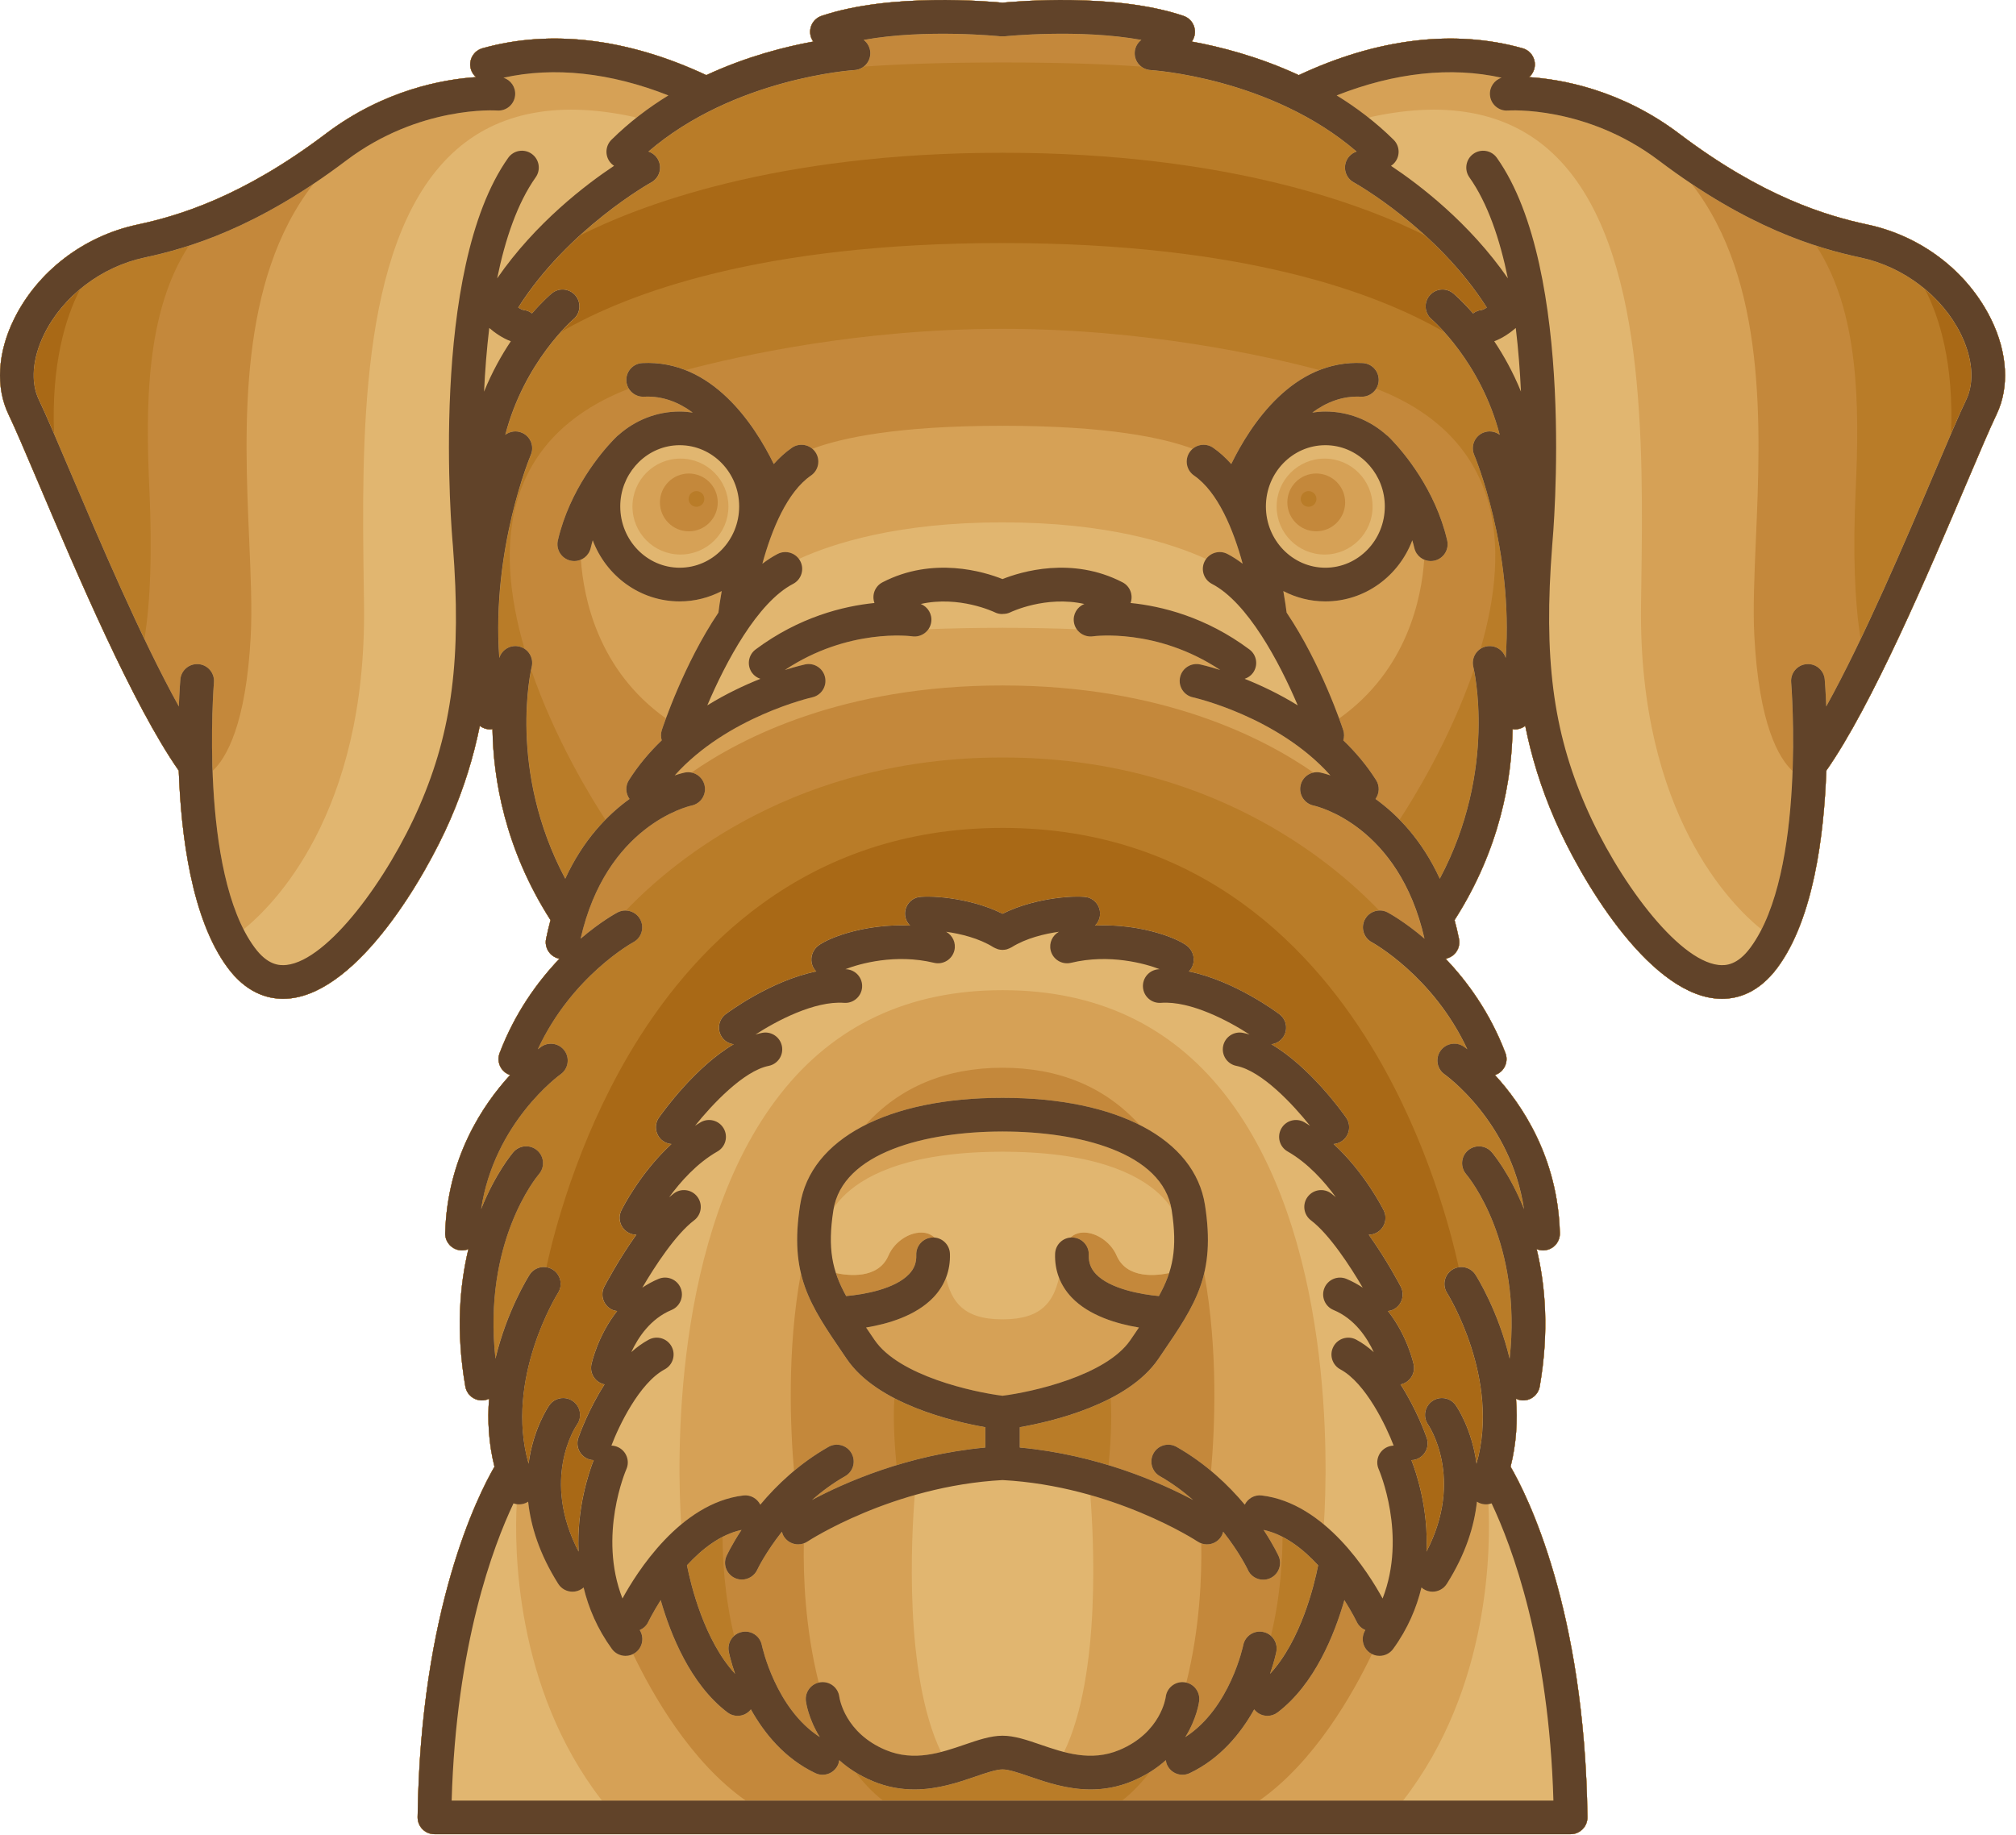 <svg style="fill-rule:evenodd;clip-rule:evenodd;stroke-linejoin:round;stroke-miterlimit:2;" xml:space="preserve" xmlns:xlink="http://www.w3.org/1999/xlink" xmlns="http://www.w3.org/2000/svg" version="1.1" viewBox="0 0 134 122" height="100%" width="100%">
    <g transform="matrix(1,0,0,1,-231.363,-236.668)">
        <g transform="matrix(1,0,0,1,-197.106,-100.898)">
            <path style="fill:rgb(169,105,22);fill-rule:nonzero;" d="M560.818,358.795C559.256,355.615 556.187,353.261 552.605,352.495C549.894,351.917 545.648,350.661 540.086,346.455C536.205,343.519 532.238,342.833 530.107,342.693C530.264,342.554 530.386,342.372 530.447,342.156C530.615,341.561 530.268,340.943 529.674,340.775C525.145,339.499 520.004,340.118 514.796,342.56C512.108,341.312 509.519,340.662 507.688,340.329C507.749,340.242 507.801,340.146 507.837,340.041C508.033,339.455 507.721,338.819 507.135,338.621C502.572,337.077 495.982,337.658 495.106,337.744C494.227,337.658 487.639,337.077 483.078,338.621C482.492,338.819 482.178,339.455 482.376,340.041C482.412,340.146 482.464,340.242 482.525,340.329C480.693,340.662 478.103,341.312 475.415,342.56C470.208,340.118 465.068,339.498 460.538,340.775C459.942,340.943 459.596,341.561 459.764,342.156C459.827,342.373 459.948,342.554 460.106,342.694C457.974,342.833 454.007,343.519 450.125,346.455C444.564,350.661 440.317,351.917 437.607,352.495C434.025,353.261 430.955,355.615 429.395,358.795C428.303,361.017 428.171,363.319 429.033,365.111C429.478,366.039 430.172,367.672 431.051,369.737C433.545,375.61 437.29,384.424 440.351,388.797C440.502,393.096 441.204,398.651 443.59,401.886C444.819,403.552 446.208,403.968 447.288,403.968C447.458,403.968 447.622,403.956 447.774,403.94C452.326,403.423 456.721,395.924 458.409,392.034C459.327,389.916 459.951,387.866 460.362,385.823C460.555,385.972 460.794,386.057 461.045,386.057C461.098,386.057 461.15,386.048 461.205,386.04C461.257,389.336 462.021,393.987 465.061,398.735C464.954,399.136 464.853,399.548 464.766,399.984C464.645,400.58 465.024,401.157 465.612,401.293C465.608,401.317 465.602,401.343 465.597,401.368C464.189,402.854 462.698,404.898 461.679,407.574C461.459,408.152 461.749,408.8 462.327,409.019C462.344,409.026 462.361,409.028 462.378,409.033C460.564,411.012 458.195,414.534 458.061,419.545C458.044,420.163 458.533,420.678 459.151,420.694L459.18,420.694C459.329,420.694 459.472,420.665 459.603,420.611C459.022,423.03 458.765,426.091 459.399,429.74C459.495,430.286 459.968,430.67 460.501,430.669C460.565,430.669 460.63,430.664 460.695,430.652C460.796,430.634 460.888,430.6 460.976,430.558C460.866,431.99 460.945,433.52 461.336,435.075C460.257,436.934 456.409,444.514 456.228,458.373C456.224,458.672 456.34,458.961 456.551,459.174C456.761,459.388 457.048,459.508 457.348,459.508L532.865,459.508C533.166,459.508 533.453,459.388 533.662,459.174C533.874,458.961 533.99,458.672 533.986,458.373C533.805,444.515 529.957,436.935 528.877,435.075C529.269,433.52 529.349,431.99 529.237,430.558C529.327,430.6 529.419,430.634 529.519,430.652C529.583,430.664 529.648,430.669 529.712,430.669C530.246,430.669 530.719,430.285 530.814,429.74C531.449,426.092 531.191,423.03 530.611,420.611C530.741,420.665 530.884,420.694 531.034,420.694L531.065,420.694C531.682,420.677 532.169,420.163 532.153,419.545C532.018,414.534 529.65,411.012 527.836,409.033C527.854,409.028 527.871,409.026 527.888,409.019C528.464,408.799 528.754,408.152 528.534,407.574C527.515,404.898 526.025,402.854 524.617,401.367C524.611,401.343 524.605,401.317 524.601,401.293C525.19,401.157 525.568,400.58 525.449,399.984C525.361,399.548 525.261,399.136 525.153,398.735C528.192,393.987 528.958,389.336 529.01,386.04C529.063,386.048 529.116,386.057 529.168,386.057C529.419,386.057 529.658,385.972 529.851,385.823C530.262,387.866 530.886,389.916 531.805,392.034C533.493,395.925 537.888,403.424 542.441,403.94C542.594,403.957 542.755,403.968 542.926,403.968C544.006,403.968 545.397,403.552 546.624,401.886C549.011,398.651 549.711,393.097 549.862,388.798C552.923,384.424 556.668,375.612 559.163,369.739C560.041,367.672 560.736,366.039 561.18,365.111C562.04,363.319 561.909,361.017 560.818,358.795Z"></path>
        </g>
        <g transform="matrix(1,0,0,1,5.31,-100.898)">
            <path style="fill:rgb(185,124,40);fill-rule:nonzero;" d="M358.402,358.795C356.841,355.615 353.771,353.261 350.19,352.495C347.479,351.917 343.232,350.661 337.671,346.455C333.79,343.519 329.823,342.833 327.691,342.693C327.849,342.554 327.971,342.372 328.031,342.156C328.199,341.561 327.852,340.943 327.257,340.775C322.728,339.499 317.588,340.118 312.38,342.56C309.692,341.312 307.103,340.662 305.271,340.329C305.333,340.242 305.384,340.146 305.42,340.041C305.617,339.455 305.304,338.819 304.718,338.621C300.155,337.077 293.565,337.658 292.689,337.744C291.811,337.658 285.222,337.077 280.661,338.621C280.075,338.819 279.761,339.455 279.959,340.041C279.996,340.146 280.047,340.242 280.108,340.329C278.276,340.662 275.687,341.312 272.998,342.56C267.791,340.118 262.651,339.498 258.121,340.775C257.526,340.943 257.18,341.561 257.348,342.156C257.41,342.373 257.532,342.554 257.689,342.694C255.557,342.833 251.59,343.519 247.708,346.455C242.146,350.661 237.9,351.917 235.19,352.495C231.608,353.261 228.538,355.615 226.978,358.795C225.887,361.017 225.755,363.319 226.617,365.111C227.061,366.039 227.755,367.672 228.634,369.737C231.129,375.61 234.874,384.424 237.935,388.797C238.086,393.096 238.788,398.651 241.174,401.886C242.403,403.552 243.792,403.968 244.872,403.968C245.042,403.968 245.206,403.956 245.358,403.94C249.91,403.423 254.306,395.924 255.993,392.034C256.911,389.916 257.535,387.866 257.946,385.823C258.139,385.972 258.378,386.057 258.629,386.057C258.682,386.057 258.734,386.048 258.789,386.04C258.841,389.336 259.606,393.987 262.646,398.735C262.538,399.136 262.438,399.548 262.35,399.984C262.23,400.58 262.608,401.157 263.197,401.293C263.193,401.317 263.186,401.343 263.182,401.368C261.773,402.854 260.282,404.898 259.264,407.574C259.044,408.152 259.334,408.8 259.912,409.019C259.929,409.026 259.947,409.028 259.963,409.033C258.149,411.012 255.781,414.534 255.646,419.545C255.629,420.163 256.117,420.678 256.735,420.694L256.765,420.694C256.914,420.694 257.057,420.665 257.187,420.611C256.606,423.03 256.349,426.091 256.984,429.74C257.079,430.286 257.552,430.67 258.086,430.669C258.15,430.669 258.214,430.664 258.28,430.652C258.381,430.634 258.473,430.6 258.561,430.558C258.451,431.99 258.53,433.52 258.922,435.075C257.842,436.934 253.994,444.514 253.813,458.373C253.81,458.672 253.926,458.961 254.137,459.174C254.346,459.388 254.634,459.508 254.933,459.508L330.451,459.508C330.752,459.508 331.038,459.388 331.247,459.174C331.459,458.961 331.575,458.672 331.571,458.373C331.391,444.515 327.543,436.935 326.462,435.075C326.854,433.52 326.934,431.99 326.823,430.558C326.912,430.6 327.005,430.634 327.105,430.652C327.169,430.664 327.233,430.669 327.298,430.669C327.832,430.669 328.305,430.285 328.4,429.74C329.035,426.092 328.777,423.03 328.196,420.611C328.327,420.665 328.47,420.694 328.619,420.694L328.65,420.694C329.267,420.677 329.754,420.163 329.738,419.545C329.603,414.534 327.235,411.012 325.42,409.033C325.438,409.028 325.455,409.026 325.472,409.019C326.049,408.799 326.339,408.152 326.119,407.574C325.1,404.898 323.61,402.854 322.202,401.367C322.197,401.343 322.19,401.317 322.186,401.293C322.775,401.157 323.153,400.58 323.033,399.984C322.946,399.548 322.845,399.136 322.738,398.735C325.777,393.987 326.542,389.336 326.595,386.04C326.648,386.048 326.701,386.057 326.754,386.057C327.005,386.057 327.243,385.972 327.436,385.823C327.847,387.866 328.471,389.916 329.39,392.034C331.078,395.925 335.473,403.424 340.025,403.94C340.179,403.957 340.34,403.968 340.51,403.968C341.591,403.968 342.981,403.552 344.209,401.886C346.596,398.651 347.296,393.097 347.447,388.798C350.508,384.424 354.253,375.612 356.747,369.739C357.625,367.672 358.32,366.039 358.765,365.111C359.624,363.319 359.493,361.017 358.402,358.795ZM228.987,359.781C229.548,358.639 230.378,357.616 231.383,356.779C230.403,358.683 229.459,361.759 229.646,366.409C229.24,365.468 228.898,364.692 228.634,364.142C228.072,362.973 228.201,361.383 228.987,359.781ZM264.579,353.232C268.453,351.27 277.545,347.722 292.663,347.722C292.673,347.722 292.68,347.713 292.689,347.712C292.698,347.713 292.706,347.722 292.715,347.722C307.829,347.722 316.928,351.273 320.802,353.236C322.204,354.517 323.681,356.121 324.883,358.012C324.742,358.102 324.619,358.162 324.547,358.174C324.327,358.195 324.128,358.278 323.966,358.404C323.249,357.582 322.719,357.129 322.651,357.072C322.178,356.677 321.475,356.74 321.077,357.214C320.68,357.686 320.742,358.392 321.213,358.79C321.225,358.801 321.567,359.095 322.066,359.648C317.581,357.045 308.727,353.725 292.715,353.725C292.706,353.725 292.698,353.732 292.689,353.733C292.68,353.732 292.673,353.725 292.663,353.725C276.652,353.725 267.798,357.045 263.313,359.648C263.809,359.098 264.149,358.803 264.166,358.79C264.639,358.393 264.701,357.688 264.305,357.215C263.909,356.739 263.201,356.677 262.728,357.072C262.662,357.129 262.13,357.581 261.415,358.403C261.253,358.277 261.057,358.194 260.838,358.174C260.763,358.163 260.639,358.101 260.497,358.011C261.699,356.119 263.177,354.516 264.579,353.232ZM324.193,434.879C323.884,432.556 322.888,431.099 322.81,430.987C322.454,430.481 321.756,430.36 321.25,430.716C320.744,431.072 320.624,431.77 320.979,432.276C321.006,432.313 323.408,435.834 320.87,440.719C321,437.849 320.191,435.465 319.865,434.637C319.974,434.632 320.085,434.616 320.193,434.578C320.776,434.374 321.085,433.736 320.882,433.151C320.779,432.858 320.186,431.223 319.144,429.603C319.146,429.602 319.148,429.602 319.15,429.601C319.754,429.475 320.142,428.881 320.016,428.277C319.992,428.164 319.594,426.359 318.306,424.723C318.433,424.706 318.56,424.676 318.681,424.615C319.229,424.329 319.443,423.654 319.159,423.104C319.101,422.993 318.225,421.319 317.029,419.648C317.193,419.647 317.359,419.611 317.515,419.535C318.07,419.262 318.299,418.591 318.026,418.037C317.963,417.909 316.778,415.542 314.694,413.619C314.888,413.604 315.081,413.542 315.251,413.422C315.757,413.068 315.878,412.368 315.523,411.862C315.236,411.453 313.089,408.473 310.555,406.987C310.843,406.952 311.12,406.808 311.31,406.557C311.682,406.063 311.584,405.36 311.089,404.989C310.944,404.879 308.103,402.761 305.07,402.149C305.182,402.035 305.274,401.897 305.33,401.736C305.47,401.34 305.378,400.893 305.089,400.573C304.591,400.019 301.939,398.949 298.835,399.097C298.955,398.977 299.055,398.829 299.113,398.658C299.308,398.071 298.991,397.436 298.404,397.241C297.882,397.067 294.959,397.171 292.69,398.314C290.422,397.17 287.499,397.067 286.976,397.241C286.389,397.436 286.073,398.071 286.268,398.658C286.326,398.832 286.425,398.977 286.547,399.097C283.442,398.949 280.79,400.019 280.291,400.573C280.002,400.893 279.909,401.34 280.05,401.736C280.106,401.897 280.197,402.035 280.31,402.149C277.277,402.761 274.435,404.88 274.291,404.989C273.797,405.36 273.698,406.061 274.069,406.555C274.26,406.808 274.536,406.95 274.826,406.987C272.291,408.472 270.144,411.453 269.856,411.862C269.502,412.368 269.624,413.067 270.13,413.422C270.3,413.542 270.493,413.605 270.686,413.619C268.603,415.542 267.418,417.909 267.354,418.037C267.083,418.591 267.311,419.262 267.867,419.535C268.022,419.611 268.188,419.647 268.352,419.648C267.155,421.319 266.281,422.993 266.223,423.104C265.938,423.654 266.151,424.329 266.701,424.615C266.822,424.677 266.948,424.707 267.075,424.723C265.788,426.359 265.388,428.163 265.366,428.277C265.24,428.881 265.625,429.47 266.229,429.599L266.239,429.599C265.196,431.221 264.602,432.858 264.499,433.151C264.295,433.736 264.604,434.374 265.187,434.578C265.296,434.615 265.407,434.632 265.515,434.637C265.19,435.465 264.38,437.85 264.511,440.721C262.001,435.9 264.291,432.436 264.405,432.272C264.756,431.766 264.634,431.071 264.129,430.716C263.624,430.361 262.926,430.482 262.57,430.987C262.491,431.098 261.494,432.555 261.185,434.879C259.569,429.245 263.102,423.582 263.139,423.522C263.472,423.001 263.32,422.31 262.799,421.977C262.664,421.892 262.517,421.839 262.37,421.816C262.884,419.448 264.407,413.557 267.82,407.727C271.859,400.829 279.452,392.606 292.69,392.606L292.691,392.606C305.928,392.606 313.522,400.829 317.561,407.727C320.976,413.557 322.497,419.45 323.012,421.816C322.864,421.84 322.719,421.892 322.584,421.977C322.063,422.309 321.91,423 322.242,423.522C322.277,423.582 325.81,429.245 324.193,434.879ZM356.746,364.143C356.481,364.692 356.142,365.463 355.737,366.403C355.924,361.76 354.98,358.686 353.999,356.782C355.003,357.619 355.833,358.64 356.393,359.782C357.178,361.383 357.307,362.973 356.746,364.143Z"></path>
        </g>
        <g transform="matrix(1,0,0,1,197.105,-100.897)">
            <path style="fill:rgb(196,136,59);fill-rule:nonzero;" d="M166.607,358.795C165.046,355.615 161.976,353.261 158.395,352.495C155.684,351.917 151.437,350.661 145.876,346.455C141.995,343.519 138.029,342.833 135.897,342.693C136.054,342.554 136.177,342.372 136.237,342.156C136.405,341.561 136.059,340.943 135.464,340.775C130.934,339.499 125.794,340.118 120.587,342.56C117.899,341.312 115.31,340.662 113.478,340.329C113.539,340.242 113.591,340.146 113.627,340.041C113.824,339.455 113.511,338.819 112.925,338.621C108.362,337.077 101.772,337.658 100.896,337.744C100.017,337.658 93.429,337.077 88.868,338.621C88.282,338.819 87.968,339.455 88.166,340.041C88.202,340.146 88.254,340.242 88.315,340.329C86.483,340.662 83.893,341.312 81.205,342.56C75.998,340.118 70.858,339.498 66.328,340.775C65.732,340.943 65.386,341.561 65.554,342.156C65.616,342.373 65.738,342.554 65.895,342.694C63.764,342.833 59.796,343.519 55.914,346.455C50.352,350.661 46.106,351.917 43.396,352.495C39.814,353.261 36.744,355.615 35.184,358.795C34.093,361.017 33.961,363.319 34.822,365.111C35.267,366.039 35.961,367.672 36.839,369.737C39.333,375.61 43.079,384.424 46.139,388.797C46.29,393.096 46.992,398.651 49.378,401.886C50.607,403.552 51.996,403.968 53.075,403.968C53.245,403.968 53.409,403.956 53.562,403.94C58.114,403.423 62.51,395.924 64.197,392.034C65.115,389.916 65.739,387.866 66.15,385.823C66.343,385.972 66.581,386.057 66.832,386.057C66.885,386.057 66.938,386.048 66.992,386.04C67.044,389.336 67.809,393.987 70.849,398.735C70.741,399.136 70.641,399.548 70.554,399.984C70.431,400.591 70.825,401.18 71.431,401.3C71.435,401.302 71.44,401.302 71.445,401.302C70.018,402.794 68.5,404.86 67.466,407.573C67.246,408.151 67.537,408.799 68.114,409.018C68.131,409.025 68.148,409.027 68.165,409.032C66.351,411.011 63.983,414.533 63.848,419.544C63.831,420.162 64.319,420.677 64.937,420.693L64.967,420.693C65.116,420.693 65.259,420.664 65.389,420.61C64.808,423.029 64.551,426.09 65.185,429.739C65.281,430.285 65.753,430.669 66.287,430.668C66.351,430.668 66.416,430.663 66.481,430.651C66.582,430.633 66.674,430.599 66.762,430.557C66.652,431.989 66.731,433.519 67.123,435.074C66.043,436.933 62.195,444.513 62.014,458.372C62.011,458.671 62.127,458.96 62.337,459.173C62.547,459.387 62.834,459.507 63.134,459.507L138.652,459.507C138.953,459.507 139.239,459.387 139.448,459.173C139.659,458.96 139.776,458.671 139.772,458.372C139.591,444.514 135.743,436.934 134.663,435.074C135.055,433.519 135.135,431.989 135.024,430.557C135.113,430.599 135.206,430.633 135.306,430.651C135.37,430.663 135.434,430.668 135.499,430.668C136.033,430.668 136.506,430.284 136.601,429.739C137.236,426.091 136.978,423.029 136.398,420.61C136.528,420.664 136.671,420.693 136.821,420.693L136.852,420.693C137.469,420.676 137.956,420.162 137.94,419.544C137.805,414.533 135.438,411.011 133.622,409.032C133.64,409.027 133.658,409.025 133.674,409.018C134.251,408.798 134.541,408.151 134.321,407.573C133.288,404.859 131.77,402.794 130.344,401.302C130.348,401.302 130.352,401.302 130.356,401.3C130.963,401.18 131.356,400.591 131.235,399.984C131.148,399.548 131.047,399.136 130.939,398.735C133.978,393.987 134.744,389.336 134.796,386.04C134.849,386.048 134.903,386.057 134.955,386.057C135.206,386.057 135.445,385.972 135.638,385.823C136.049,387.866 136.673,389.916 137.592,392.034C139.28,395.925 143.675,403.424 148.227,403.94C148.38,403.957 148.542,403.968 148.712,403.968C149.793,403.968 151.183,403.552 152.411,401.886C154.797,398.651 155.497,393.097 155.649,388.798C158.71,384.424 162.455,375.612 164.949,369.739C165.828,367.672 166.523,366.039 166.967,365.111C167.829,363.319 167.698,361.017 166.607,358.795ZM36.839,364.143C36.277,362.973 36.406,361.383 37.192,359.782C38.434,357.253 40.99,355.3 43.863,354.686C44.709,354.506 45.698,354.261 46.815,353.9C43.936,358.31 43.932,364.555 44.189,370.166C44.376,374.235 44.263,377.546 43.858,380.052C42.053,376.284 40.281,372.115 38.899,368.864C38.009,366.77 37.306,365.116 36.839,364.143ZM69.562,382.081C71.159,386.757 73.642,390.753 74.503,392.063C73.539,393.046 72.596,394.324 71.832,395.983C68.303,389.352 69.34,383.165 69.562,382.081ZM80.03,370.735C80.03,370.448 80.263,370.214 80.552,370.214C80.84,370.214 81.073,370.447 81.073,370.735C81.073,371.023 80.841,371.256 80.552,371.256C80.264,371.257 80.03,371.023 80.03,370.735ZM120.716,370.735C120.716,370.448 120.949,370.214 121.237,370.214C121.525,370.214 121.759,370.447 121.759,370.735C121.759,371.023 121.525,371.256 121.237,371.256C120.949,371.257 120.716,371.023 120.716,370.735ZM93.847,434.975C93.739,433.85 93.6,431.958 93.708,430.519C95.884,431.652 98.391,432.209 99.751,432.446L99.751,433.8C97.581,433.999 95.589,434.443 93.847,434.975ZM102.04,432.445C103.399,432.209 105.908,431.651 108.082,430.518C108.19,431.953 108.052,433.837 107.945,434.974C106.201,434.443 104.209,433.998 102.04,433.799L102.04,432.445ZM118.671,448.849C118.956,448.025 119.076,447.45 119.091,447.376C119.172,446.973 119.021,446.58 118.735,446.325C119.388,443.633 119.501,441.096 119.505,439.742C120.39,440.198 121.19,440.884 121.874,441.629C121.612,442.946 120.73,446.617 118.671,448.849ZM82.284,439.742C82.288,441.094 82.4,443.633 83.054,446.325C82.768,446.58 82.618,446.972 82.7,447.376C82.713,447.449 82.834,448.024 83.119,448.847C81.066,446.618 80.181,442.947 79.918,441.628C80.601,440.883 81.4,440.198 82.284,439.742ZM100.895,457.27L92.947,457.27C92.214,456.698 91.593,456.009 91.105,455.374C91.456,455.592 91.839,455.795 92.271,455.976C93.236,456.379 94.164,456.53 95.041,456.53C96.595,456.53 97.982,456.053 99.104,455.669C99.812,455.427 100.479,455.198 100.896,455.198L100.897,455.198C101.314,455.198 101.981,455.427 102.687,455.669C103.809,456.054 105.197,456.53 106.752,456.53C107.628,456.53 108.557,456.38 109.52,455.976C109.953,455.795 110.337,455.59 110.688,455.372C110.2,456.009 109.578,456.697 108.844,457.269L100.895,457.269C100.896,457.27 100.896,457.27 100.895,457.27ZM131.788,407.325C131.664,407.23 131.583,407.174 131.559,407.156C131.051,406.803 130.354,406.927 130,407.434C129.646,407.943 129.771,408.64 130.279,408.993C130.327,409.027 134.689,412.134 135.556,417.96C134.602,415.579 133.502,414.272 133.407,414.162C133.004,413.695 132.301,413.643 131.832,414.045C131.364,414.446 131.309,415.151 131.709,415.621C131.871,415.812 135.45,420.137 134.601,427.895C133.846,424.731 132.437,422.482 132.331,422.316C131.997,421.795 131.306,421.644 130.786,421.976C130.266,422.308 130.112,422.999 130.444,423.521C130.481,423.582 134.014,429.245 132.398,434.878C132.089,432.555 131.093,431.098 131.014,430.986C130.659,430.48 129.96,430.359 129.454,430.715C128.948,431.071 128.828,431.769 129.183,432.275C129.21,432.312 131.612,435.833 129.074,440.718C129.203,437.848 128.395,435.464 128.069,434.636C128.178,434.631 128.289,434.615 128.397,434.577C128.98,434.373 129.289,433.735 129.085,433.15C128.982,432.857 128.389,431.222 127.347,429.602C127.349,429.601 127.351,429.601 127.353,429.6C127.957,429.474 128.346,428.88 128.219,428.276C128.195,428.163 127.797,426.358 126.509,424.722C126.636,424.705 126.763,424.675 126.884,424.614C127.431,424.328 127.645,423.653 127.361,423.103C127.303,422.992 126.427,421.318 125.231,419.647C125.395,419.646 125.561,419.61 125.717,419.534C126.272,419.261 126.501,418.59 126.228,418.036C126.166,417.908 124.98,415.541 122.897,413.618C123.091,413.603 123.284,413.541 123.454,413.421C123.96,413.067 124.081,412.367 123.727,411.861C123.439,411.452 121.293,408.472 118.759,406.986C119.048,406.951 119.324,406.807 119.514,406.556C119.885,406.062 119.787,405.359 119.293,404.988C119.149,404.878 116.307,402.76 113.274,402.148C113.386,402.034 113.477,401.896 113.534,401.735C113.674,401.339 113.582,400.892 113.292,400.572C112.794,400.018 110.142,398.948 107.038,399.096C107.159,398.976 107.258,398.828 107.316,398.657C107.511,398.07 107.193,397.435 106.607,397.24C106.084,397.066 103.161,397.17 100.893,398.313C98.624,397.169 95.702,397.066 95.179,397.24C94.592,397.435 94.276,398.07 94.471,398.657C94.529,398.831 94.628,398.976 94.75,399.096C91.645,398.948 88.993,400.018 88.494,400.572C88.206,400.892 88.113,401.339 88.254,401.735C88.31,401.896 88.401,402.034 88.514,402.148C85.481,402.76 82.639,404.879 82.495,404.988C82.001,405.359 81.902,406.06 82.273,406.554C82.464,406.807 82.74,406.949 83.03,406.986C80.495,408.471 78.348,411.452 78.06,411.861C77.706,412.367 77.828,413.066 78.334,413.421C78.504,413.541 78.697,413.604 78.89,413.618C76.807,415.541 75.621,417.908 75.558,418.036C75.286,418.59 75.515,419.261 76.07,419.534C76.226,419.61 76.392,419.646 76.555,419.647C75.358,421.318 74.484,422.992 74.426,423.103C74.141,423.653 74.355,424.328 74.905,424.614C75.025,424.676 75.152,424.706 75.278,424.722C73.991,426.358 73.592,428.162 73.569,428.276C73.443,428.88 73.828,429.469 74.432,429.598L74.442,429.598C73.399,431.22 72.805,432.857 72.702,433.15C72.499,433.735 72.808,434.373 73.39,434.577C73.499,434.614 73.61,434.631 73.718,434.636C73.393,435.464 72.583,437.849 72.714,440.72C70.204,435.899 72.494,432.435 72.609,432.271C72.96,431.765 72.837,431.07 72.333,430.715C71.828,430.36 71.13,430.481 70.774,430.986C70.695,431.097 69.698,432.554 69.389,434.878C67.773,429.244 71.306,423.581 71.343,423.521C71.676,423 71.524,422.309 71.003,421.976C70.482,421.644 69.789,421.795 69.456,422.316C69.35,422.482 67.942,424.731 67.187,427.895C66.337,420.141 69.912,415.818 70.079,415.623C70.48,415.153 70.428,414.449 69.961,414.046C69.493,413.642 68.786,413.693 68.381,414.162C68.285,414.272 67.187,415.578 66.234,417.956C67.103,412.179 71.441,409.043 71.511,408.992C72.017,408.638 72.142,407.941 71.789,407.434C71.435,406.927 70.737,406.803 70.229,407.156C70.204,407.174 70.123,407.23 70.001,407.325C72.269,402.445 76.307,400.23 76.351,400.208C76.894,399.918 77.102,399.241 76.811,398.695C76.615,398.325 76.241,398.116 75.851,398.105C79.126,394.679 87.311,387.923 100.895,387.923C114.459,387.923 122.645,394.668 125.935,398.106C125.547,398.117 125.176,398.326 124.979,398.693C124.688,399.238 124.894,399.915 125.438,400.208C125.482,400.23 129.52,402.445 131.788,407.325ZM129.958,395.983C129.194,394.324 128.251,393.046 127.286,392.063C128.147,390.752 130.63,386.756 132.228,382.081C132.45,383.167 133.486,389.353 129.958,395.983ZM134.341,381.307C134.167,380.743 133.583,380.407 133.001,380.551C132.877,380.582 132.767,380.639 132.666,380.705C133.664,377.297 134.089,373.643 133.033,370.465C131.96,367.238 129.5,364.866 125.726,363.401C125.82,363.248 125.885,363.071 125.895,362.879C125.928,362.262 125.456,361.734 124.837,361.701C123.786,361.644 122.829,361.827 121.96,362.169C118.394,361.219 110.406,359.427 100.92,359.427C100.912,359.427 100.903,359.427 100.895,359.429C100.886,359.427 100.877,359.427 100.868,359.427C91.382,359.427 83.391,361.22 79.821,362.171C78.954,361.829 78,361.648 76.95,361.701C76.334,361.734 75.859,362.262 75.892,362.879C75.902,363.071 75.967,363.248 76.062,363.401C72.285,364.87 69.827,367.241 68.754,370.465C67.699,373.643 68.125,377.294 69.123,380.702C69.022,380.637 68.912,380.582 68.79,380.551C68.209,380.405 67.622,380.74 67.448,381.307C66.92,374.05 69.512,367.877 69.542,367.807C69.786,367.239 69.522,366.58 68.956,366.336C68.574,366.172 68.155,366.24 67.845,366.473C69.111,361.604 72.318,358.835 72.37,358.791C72.843,358.394 72.905,357.689 72.509,357.216C72.113,356.74 71.405,356.678 70.932,357.073C70.866,357.13 70.335,357.582 69.619,358.404C69.457,358.278 69.261,358.195 69.042,358.175C68.967,358.164 68.843,358.102 68.701,358.012C72.034,352.764 77.491,349.717 77.549,349.686C78.091,349.388 78.289,348.708 77.991,348.166C77.848,347.906 77.616,347.728 77.354,347.643C83.044,342.747 90.947,342.23 91.049,342.223C91.283,342.21 91.496,342.126 91.67,341.994C93.956,341.83 96.951,341.717 100.868,341.717C100.877,341.717 100.886,341.717 100.894,341.716C100.903,341.717 100.912,341.717 100.92,341.717C104.837,341.717 107.832,341.83 110.119,341.994C110.292,342.127 110.505,342.212 110.739,342.223C110.822,342.229 118.723,342.724 124.433,347.643C124.172,347.728 123.939,347.907 123.797,348.165C123.5,348.706 123.696,349.387 124.238,349.686C124.296,349.717 129.756,352.764 133.087,358.012C132.946,358.102 132.824,358.162 132.751,358.174C132.531,358.195 132.332,358.278 132.17,358.404C131.453,357.582 130.923,357.129 130.855,357.072C130.382,356.677 129.679,356.74 129.282,357.214C128.885,357.686 128.947,358.392 129.418,358.79C129.458,358.822 132.675,361.593 133.944,366.471C133.634,366.24 133.216,366.171 132.834,366.335C132.267,366.578 132.003,367.237 132.247,367.806C132.277,367.877 134.87,374.05 134.341,381.307ZM164.951,364.143C164.483,365.117 163.78,366.771 162.89,368.865C161.508,372.118 159.737,376.285 157.932,380.053C157.527,377.547 157.414,374.235 157.6,370.165C157.857,364.555 157.853,358.311 154.974,353.899C156.092,354.26 157.079,354.505 157.927,354.685C160.799,355.298 163.355,357.251 164.597,359.781C165.383,361.383 165.512,362.973 164.951,364.143Z"></path>
        </g>
        <g transform="matrix(1,0,0,1,-197.106,100.898)">
            <path style="fill:rgb(214,161,86);fill-rule:nonzero;" d="M560.818,157C559.256,153.82 556.187,151.465 552.605,150.701C549.894,150.122 545.648,148.867 540.086,144.66C536.205,141.724 532.238,141.037 530.107,140.897C530.264,140.759 530.386,140.577 530.447,140.36C530.615,139.765 530.268,139.147 529.674,138.979C525.145,137.703 520.004,138.322 514.796,140.764C512.108,139.515 509.519,138.866 507.688,138.533C507.749,138.446 507.801,138.35 507.837,138.244C508.033,137.658 507.721,137.023 507.135,136.825C502.572,135.282 495.982,135.862 495.106,135.949C494.227,135.863 487.639,135.282 483.078,136.825C482.492,137.023 482.178,137.658 482.376,138.244C482.412,138.35 482.464,138.446 482.525,138.533C480.693,138.866 478.103,139.515 475.415,140.764C470.208,138.322 465.068,137.702 460.538,138.979C459.942,139.146 459.596,139.765 459.764,140.36C459.827,140.577 459.948,140.759 460.106,140.898C457.974,141.038 454.007,141.723 450.125,144.66C444.564,148.866 440.317,150.122 437.607,150.701C434.025,151.465 430.955,153.82 429.395,157C428.303,159.222 428.171,161.525 429.033,163.317C429.478,164.243 430.172,165.876 431.051,167.943C433.545,173.816 437.29,182.629 440.351,187.002C440.502,191.301 441.204,196.855 443.59,200.091C444.819,201.757 446.208,202.172 447.288,202.172C447.458,202.172 447.622,202.161 447.774,202.145C452.326,201.627 456.721,194.13 458.409,190.237C459.327,188.12 459.951,186.07 460.362,184.027C460.555,184.175 460.794,184.261 461.045,184.261C461.098,184.261 461.15,184.252 461.205,184.244C461.257,187.54 462.021,192.191 465.061,196.938C464.954,197.34 464.853,197.752 464.766,198.188C464.643,198.794 465.037,199.384 465.643,199.505C465.647,199.506 465.653,199.506 465.658,199.507C464.231,200.999 462.713,203.064 461.679,205.778C461.459,206.356 461.749,207.003 462.327,207.223C462.344,207.229 462.361,207.232 462.378,207.237C460.564,209.215 458.195,212.738 458.061,217.749C458.044,218.367 458.533,218.882 459.151,218.898L459.18,218.898C459.329,218.898 459.472,218.868 459.603,218.815C459.022,221.233 458.765,224.296 459.399,227.945C459.495,228.489 459.968,228.873 460.501,228.873C460.565,228.873 460.63,228.868 460.695,228.856C460.796,228.838 460.888,228.804 460.976,228.762C460.866,230.194 460.945,231.723 461.336,233.278C460.257,235.137 456.409,242.718 456.228,256.577C456.224,256.876 456.34,257.164 456.551,257.377C456.761,257.59 457.048,257.711 457.348,257.711L532.865,257.711C533.166,257.711 533.453,257.59 533.662,257.377C533.874,257.164 533.99,256.876 533.986,256.577C533.805,242.718 529.957,235.137 528.877,233.278C529.269,231.723 529.349,230.194 529.237,228.762C529.327,228.804 529.419,228.838 529.519,228.856C529.583,228.867 529.648,228.873 529.712,228.873C530.246,228.873 530.719,228.489 530.814,227.945C531.449,224.296 531.191,221.234 530.611,218.816C530.741,218.869 530.884,218.899 531.034,218.899L531.065,218.899C531.682,218.882 532.169,218.368 532.153,217.75C532.018,212.739 529.65,209.216 527.836,207.238C527.854,207.233 527.871,207.23 527.888,207.224C528.464,207.004 528.754,206.357 528.534,205.779C527.502,203.065 525.983,201 524.557,199.508C524.562,199.507 524.566,199.507 524.57,199.506C525.176,199.385 525.57,198.796 525.449,198.189C525.361,197.753 525.261,197.341 525.153,196.939C528.192,192.192 528.958,187.541 529.01,184.245C529.063,184.252 529.116,184.262 529.168,184.262C529.419,184.262 529.658,184.176 529.851,184.028C530.262,186.071 530.886,188.121 531.805,190.238C533.493,194.131 537.888,201.628 542.441,202.146C542.594,202.163 542.755,202.173 542.926,202.173C544.006,202.173 545.397,201.757 546.624,200.091C549.011,196.855 549.711,191.301 549.862,187.003C552.923,182.63 556.668,173.817 559.163,167.945C560.041,165.878 560.736,164.244 561.18,163.318C562.04,161.525 561.909,159.223 560.818,157ZM440.456,180.946C440.446,181.061 440.393,181.72 440.355,182.737C437.834,178.191 435.077,171.7 433.108,167.068C432.219,164.974 431.516,163.321 431.049,162.348C430.486,161.178 430.615,159.588 431.402,157.987C432.644,155.457 435.2,153.504 438.073,152.891C440.625,152.347 444.434,151.248 449.303,147.993C444.294,154.431 444.708,164.141 445.031,171.625C445.134,174.01 445.23,176.263 445.134,178.078C444.822,183.932 443.515,186.17 442.598,187.025C442.48,183.761 442.683,181.19 442.687,181.133C442.739,180.517 442.281,179.975 441.665,179.924C441.046,179.875 440.507,180.331 440.456,180.946ZM512.173,255.475L478.038,255.475C474.37,252.904 471.813,248.375 470.551,245.734C470.604,245.707 470.655,245.676 470.705,245.64C471.185,245.291 471.303,244.633 470.989,244.139C471.226,244.034 471.433,243.857 471.553,243.604C471.563,243.585 471.859,242.975 472.383,242.144C473.038,244.431 474.36,247.742 476.82,249.612C477.022,249.766 477.26,249.841 477.497,249.841C477.831,249.841 478.159,249.692 478.38,249.41C479.265,250.993 480.624,252.681 482.666,253.651C482.821,253.725 482.984,253.759 483.145,253.759C483.564,253.759 483.966,253.523 484.157,253.12C484.21,253.012 484.236,252.9 484.251,252.787C484.833,253.308 485.558,253.796 486.48,254.182C487.445,254.585 488.374,254.735 489.25,254.735C490.804,254.735 492.191,254.259 493.313,253.874C494.021,253.631 494.688,253.403 495.105,253.403L495.106,253.403C495.523,253.403 496.19,253.631 496.896,253.874C498.018,254.259 499.406,254.735 500.96,254.735C501.837,254.735 502.765,254.585 503.729,254.182C504.652,253.796 505.378,253.308 505.958,252.787C505.974,252.9 506.001,253.012 506.052,253.12C506.243,253.523 506.645,253.759 507.064,253.759C507.226,253.759 507.389,253.724 507.543,253.651C509.586,252.681 510.947,250.993 511.831,249.41C512.051,249.692 512.38,249.841 512.712,249.841C512.949,249.841 513.188,249.767 513.389,249.612C515.849,247.741 517.171,244.43 517.826,242.144C518.351,242.975 518.648,243.585 518.656,243.604C518.776,243.857 518.984,244.034 519.221,244.139C518.908,244.634 519.025,245.291 519.505,245.64C519.554,245.676 519.606,245.707 519.659,245.734C518.397,248.375 515.84,252.903 512.173,255.475ZM512.423,244.265C511.818,244.14 511.227,244.536 511.106,245.143C511.098,245.187 510.233,249.343 507.252,251.256C508.021,250.019 508.166,248.934 508.176,248.853C508.243,248.282 507.867,247.767 507.322,247.638C508.233,243.992 508.355,240.506 508.314,238.373C508.436,238.417 508.565,238.442 508.692,238.442C509.055,238.442 509.41,238.267 509.626,237.943C509.697,237.836 509.742,237.719 509.772,237.6C510.84,238.953 511.373,240.05 511.393,240.095C511.571,240.529 511.988,240.792 512.43,240.792C512.569,240.792 512.709,240.766 512.845,240.712C513.419,240.482 513.699,239.83 513.469,239.256C513.462,239.239 513.137,238.515 512.454,237.481C513.85,237.778 515.088,238.75 516.084,239.834C515.823,241.152 514.941,244.823 512.882,247.055C513.167,246.231 513.287,245.655 513.302,245.582C513.423,244.976 513.029,244.386 512.423,244.265ZM482.035,248.853C482.044,248.935 482.191,250.018 482.959,251.254C480.006,249.354 479.119,245.214 479.105,245.141C478.983,244.536 478.393,244.14 477.788,244.265C477.183,244.386 476.788,244.975 476.911,245.581C476.924,245.654 477.045,246.229 477.33,247.052C475.277,244.823 474.392,241.152 474.129,239.833C475.125,238.749 476.363,237.777 477.758,237.48C477.075,238.514 476.749,239.238 476.743,239.255C476.514,239.824 476.79,240.463 477.356,240.697C477.496,240.754 477.638,240.781 477.78,240.781C478.218,240.781 478.635,240.521 478.819,240.095C478.827,240.074 479.358,238.968 480.439,237.599C480.47,237.717 480.515,237.833 480.587,237.941C480.803,238.265 481.157,238.441 481.519,238.441C481.648,238.441 481.775,238.417 481.898,238.373C481.857,240.508 481.976,243.997 482.889,247.638C482.344,247.767 481.967,248.282 482.035,248.853ZM506.674,231.963C506.137,231.657 505.453,231.845 505.147,232.382C504.841,232.92 505.028,233.604 505.566,233.909C506.395,234.381 507.127,234.928 507.774,235.493C505.634,234.353 501.441,232.482 496.251,232.006L496.251,230.652C498.402,230.277 503.43,229.104 505.464,226.112L505.703,225.76C507.045,223.791 508.062,222.288 508.508,220.401C509.451,225.529 509.209,230.787 508.966,233.562C508.283,232.995 507.524,232.448 506.674,231.963ZM493.961,232.006C488.772,232.483 484.576,234.354 482.437,235.493C483.085,234.927 483.816,234.381 484.646,233.909C485.183,233.604 485.371,232.92 485.065,232.382C484.758,231.845 484.075,231.657 483.538,231.963C482.687,232.447 481.929,232.994 481.247,233.562C481.005,230.787 480.763,225.529 481.705,220.4C482.15,222.288 483.168,223.791 484.509,225.76L484.75,226.112C486.784,229.103 491.811,230.276 493.962,230.652L493.962,232.006L493.961,232.006ZM487.523,219.241C487.928,218.296 488.991,217.615 489.887,217.723C490.17,217.757 490.407,217.871 490.595,218.051C490.547,218.047 490.5,218.04 490.45,218.042C489.833,218.064 489.349,218.582 489.372,219.2C489.39,219.709 489.236,220.115 488.893,220.477C487.956,221.461 485.924,221.83 484.711,221.935C484.425,221.419 484.197,220.92 484.029,220.404C484.846,220.579 486.844,220.826 487.523,219.241ZM501.32,220.479C500.972,220.116 500.821,219.71 500.838,219.2C500.86,218.582 500.377,218.064 499.759,218.042C499.709,218.041 499.662,218.046 499.616,218.051C499.803,217.87 500.039,217.756 500.323,217.722C501.221,217.614 502.281,218.295 502.687,219.24C503.366,220.825 505.366,220.578 506.181,220.403C506.013,220.919 505.785,221.418 505.498,221.934C504.306,221.828 502.252,221.457 501.32,220.479ZM495.131,208.757C495.123,208.757 495.114,208.76 495.106,208.76C495.098,208.76 495.089,208.757 495.08,208.757C491.398,208.757 488.293,209.4 485.99,210.561C488.276,208.038 491.339,206.755 495.106,206.755C498.873,206.755 501.936,208.038 504.221,210.561C501.918,209.4 498.814,208.757 495.131,208.757ZM525.999,205.531C525.875,205.436 525.795,205.379 525.77,205.362C525.262,205.009 524.565,205.134 524.211,205.64C523.857,206.148 523.982,206.846 524.489,207.199C524.537,207.233 528.899,210.34 529.766,216.165C528.812,213.785 527.712,212.477 527.618,212.368C527.215,211.901 526.512,211.85 526.043,212.251C525.575,212.652 525.521,213.358 525.921,213.827C526.083,214.018 529.662,218.342 528.813,226.101C528.058,222.936 526.65,220.688 526.543,220.522C526.209,220.001 525.519,219.85 524.998,220.182C524.477,220.514 524.323,221.206 524.655,221.727C524.693,221.787 528.225,227.451 526.609,233.085C526.3,230.761 525.304,229.304 525.225,229.192C524.87,228.686 524.171,228.565 523.665,228.921C523.159,229.278 523.038,229.975 523.394,230.482C523.42,230.519 525.823,234.039 523.285,238.925C523.415,236.054 522.606,233.671 522.28,232.842C522.389,232.839 522.5,232.821 522.608,232.783C523.191,232.579 523.5,231.942 523.296,231.357C523.193,231.064 522.6,229.429 521.558,227.809C521.56,227.809 521.562,227.809 521.564,227.808C522.169,227.682 522.557,227.088 522.43,226.483C522.407,226.37 522.008,224.566 520.72,222.93C520.847,222.913 520.974,222.883 521.095,222.821C521.643,222.536 521.857,221.861 521.573,221.311C521.514,221.2 520.639,219.526 519.442,217.855C519.606,217.854 519.772,217.818 519.928,217.741C520.484,217.468 520.712,216.797 520.44,216.242C520.377,216.115 519.192,213.747 517.109,211.825C517.302,211.81 517.496,211.747 517.666,211.627C518.172,211.272 518.293,210.574 517.938,210.068C517.651,209.658 515.504,206.679 512.97,205.193C513.258,205.156 513.535,205.014 513.725,204.762C514.096,204.268 513.999,203.566 513.504,203.195C513.359,203.085 510.518,200.967 507.485,200.355C507.596,200.241 507.688,200.103 507.745,199.941C507.886,199.545 507.793,199.098 507.504,198.777C507.006,198.224 504.354,197.154 501.249,197.302C501.37,197.182 501.47,197.035 501.527,196.863C501.722,196.277 501.405,195.642 500.818,195.447C500.295,195.272 497.372,195.376 495.104,196.52C492.835,195.376 489.913,195.272 489.39,195.447C488.803,195.642 488.487,196.277 488.681,196.863C488.74,197.036 488.838,197.183 488.96,197.302C485.855,197.154 483.202,198.224 482.703,198.777C482.415,199.098 482.322,199.544 482.463,199.941C482.519,200.103 482.61,200.24 482.724,200.354C479.691,200.966 476.849,203.085 476.704,203.195C476.211,203.566 476.111,204.267 476.482,204.761C476.673,205.013 476.949,205.156 477.239,205.192C474.705,206.678 472.557,209.658 472.269,210.067C471.915,210.573 472.037,211.272 472.542,211.627C472.713,211.747 472.905,211.809 473.099,211.824C471.016,213.746 469.83,216.114 469.767,216.241C469.496,216.796 469.724,217.467 470.28,217.74C470.435,217.817 470.601,217.853 470.765,217.854C469.568,219.525 468.694,221.199 468.636,221.31C468.35,221.859 468.564,222.535 469.114,222.82C469.234,222.882 469.361,222.913 469.488,222.929C468.2,224.565 467.801,226.369 467.778,226.482C467.652,227.086 468.038,227.676 468.641,227.804C468.645,227.805 468.648,227.805 468.651,227.805C467.608,229.426 467.015,231.063 466.911,231.356C466.708,231.94 467.017,232.578 467.6,232.782C467.708,232.82 467.82,232.837 467.927,232.841C467.603,233.67 466.792,236.054 466.923,238.925C464.413,234.104 466.703,230.64 466.818,230.475C467.169,229.97 467.046,229.275 466.542,228.92C466.037,228.565 465.339,228.686 464.983,229.191C464.904,229.302 463.908,230.76 463.598,233.084C461.982,227.45 465.515,221.786 465.552,221.726C465.885,221.205 465.733,220.514 465.212,220.181C464.691,219.849 463.998,220 463.665,220.521C463.559,220.688 462.15,222.936 461.395,226.1C460.545,218.346 464.12,214.023 464.287,213.826C464.688,213.358 464.636,212.654 464.169,212.25C463.701,211.846 462.994,211.898 462.59,212.366C462.494,212.476 461.396,213.782 460.443,216.159C461.312,210.383 465.65,207.245 465.72,207.195C466.226,206.841 466.351,206.145 465.998,205.637C465.644,205.131 464.946,205.006 464.437,205.359C464.413,205.376 464.332,205.434 464.209,205.528C466.477,200.648 470.515,198.434 470.559,198.41C471.102,198.12 471.31,197.443 471.019,196.898C470.73,196.352 470.052,196.145 469.506,196.434C469.411,196.484 468.386,197.04 467.055,198.177C468.76,190.661 474.185,189.379 474.435,189.324C475.038,189.197 475.425,188.607 475.301,188.002C475.207,187.551 474.855,187.222 474.431,187.133C477.759,184.81 484.496,181.341 495.076,181.341C495.087,181.341 495.093,181.336 495.102,181.334C495.111,181.335 495.119,181.341 495.127,181.341C505.707,181.341 512.445,184.811 515.772,187.133C515.352,187.221 515.003,187.549 514.908,187.996C514.78,188.599 515.167,189.192 515.768,189.323C516.004,189.374 521.442,190.648 523.148,198.176C521.819,197.039 520.792,196.483 520.699,196.433C520.154,196.143 519.478,196.351 519.186,196.895C518.896,197.439 519.101,198.117 519.646,198.409C519.692,198.437 523.73,200.651 525.999,205.531ZM474.255,171.092C473.193,171.092 472.334,170.232 472.334,169.171C472.334,168.11 473.193,167.25 474.255,167.25C475.315,167.25 476.176,168.11 476.176,169.171C476.176,170.232 475.314,171.092 474.255,171.092ZM514.036,169.17C514.036,168.109 514.895,167.249 515.957,167.249C517.018,167.249 517.879,168.109 517.879,169.17C517.879,170.231 517.018,171.091 515.957,171.091C514.896,171.092 514.036,170.231 514.036,169.17ZM528.553,179.513C528.378,178.948 527.794,178.612 527.212,178.758C526.613,178.91 526.251,179.518 526.401,180.117C526.421,180.19 528.033,186.925 524.168,194.19C522.98,191.609 521.361,189.945 519.895,188.888C520.155,188.528 520.188,188.032 519.935,187.634C519.302,186.636 518.556,185.761 517.754,184.99C517.82,184.777 517.826,184.541 517.75,184.312C517.73,184.251 517.636,183.969 517.478,183.537C522.011,180.321 522.963,175.499 523.133,172.976C523.269,173.034 523.415,173.068 523.568,173.068C523.652,173.068 523.737,173.059 523.822,173.039C524.425,172.899 524.8,172.298 524.661,171.695C523.874,168.308 521.765,165.849 520.996,165.041C520.964,165.009 520.934,164.975 520.901,164.943C520.797,164.836 520.728,164.77 520.712,164.755C520.688,164.732 520.659,164.714 520.632,164.694C519.543,163.722 518.122,163.128 516.565,163.128C516.27,163.128 515.982,163.156 515.698,163.197C516.625,162.513 517.702,162.077 518.931,162.142C519.537,162.172 520.075,161.703 520.108,161.084C520.141,160.466 519.669,159.939 519.05,159.906C514.421,159.657 511.59,163.995 510.308,166.619C509.943,166.208 509.543,165.84 509.104,165.537C508.679,165.244 508.125,165.289 507.749,165.607C505.797,164.874 502.082,164.077 495.133,164.077C495.124,164.077 495.116,164.084 495.108,164.085C495.098,164.084 495.092,164.077 495.082,164.077C488.133,164.077 484.418,164.873 482.466,165.607C482.091,165.289 481.536,165.244 481.112,165.537C480.673,165.839 480.273,166.208 479.907,166.62C478.625,163.999 475.796,159.667 471.166,159.906C470.55,159.939 470.074,160.466 470.107,161.084C470.14,161.702 470.678,162.177 471.286,162.142C472.515,162.077 473.595,162.514 474.519,163.198C474.235,163.156 473.947,163.128 473.651,163.128C472.093,163.128 470.672,163.722 469.583,164.694C469.557,164.715 469.529,164.732 469.504,164.755C469.487,164.77 469.419,164.837 469.315,164.943C469.283,164.975 469.252,165.009 469.22,165.041C468.451,165.849 466.342,168.308 465.556,171.695C465.415,172.298 465.791,172.899 466.393,173.039C466.478,173.059 466.563,173.068 466.648,173.068C466.799,173.068 466.947,173.034 467.082,172.976C467.254,175.499 468.205,180.32 472.739,183.537C472.579,183.97 472.484,184.252 472.465,184.312C472.391,184.541 472.395,184.776 472.462,184.99C471.66,185.761 470.913,186.636 470.281,187.634C470.028,188.032 470.06,188.528 470.321,188.888C468.853,189.945 467.235,191.61 466.047,194.19C462.189,186.936 463.791,180.211 463.814,180.117C463.967,179.519 463.605,178.91 463.006,178.757C462.425,178.61 461.838,178.946 461.664,179.513C461.136,172.256 463.727,166.083 463.758,166.012C464.002,165.444 463.738,164.786 463.172,164.542C462.79,164.378 462.371,164.446 462.062,164.678C463.328,159.81 466.535,157.041 466.586,156.996C467.06,156.6 467.121,155.895 466.726,155.421C466.33,154.946 465.622,154.883 465.149,155.279C465.083,155.335 464.552,155.787 463.836,156.609C463.674,156.484 463.478,156.401 463.259,156.381C463.185,156.369 463.06,156.308 462.918,156.218C466.25,150.97 471.708,147.923 471.766,147.892C472.308,147.594 472.506,146.914 472.208,146.372C472.064,146.112 471.833,145.933 471.571,145.848C477.26,140.952 485.164,140.435 485.265,140.429C485.883,140.394 486.355,139.866 486.322,139.249C486.303,138.91 486.131,138.618 485.88,138.424C490.006,137.677 494.909,138.179 494.967,138.185C494.987,138.187 495.005,138.185 495.024,138.185C495.057,138.188 495.092,138.185 495.125,138.185C495.149,138.184 495.174,138.187 495.197,138.185C495.217,138.184 495.235,138.187 495.255,138.185C495.314,138.179 500.213,137.676 504.342,138.424C504.09,138.616 503.919,138.908 503.9,139.249C503.867,139.866 504.339,140.394 504.957,140.429C505.04,140.434 512.941,140.93 518.651,145.848C518.389,145.933 518.157,146.112 518.014,146.372C517.717,146.914 517.913,147.594 518.455,147.892C518.513,147.923 523.973,150.971 527.305,156.219C527.163,156.308 527.041,156.369 526.968,156.381C526.748,156.401 526.549,156.485 526.388,156.611C525.671,155.789 525.141,155.336 525.073,155.28C524.6,154.884 523.897,154.947 523.5,155.42C523.103,155.892 523.165,156.598 523.636,156.996C523.675,157.029 526.893,159.799 528.162,164.677C527.851,164.446 527.433,164.378 527.052,164.542C526.485,164.785 526.222,165.444 526.465,166.012C526.488,166.083 529.08,172.256 528.553,179.513ZM559.162,162.349C558.693,163.322 557.99,164.976 557.1,167.07C555.134,171.702 552.374,178.193 549.855,182.738C549.817,181.721 549.764,181.061 549.755,180.946C549.702,180.33 549.159,179.869 548.545,179.924C547.929,179.975 547.472,180.517 547.523,181.133C547.528,181.189 547.732,183.76 547.614,187.025C546.697,186.17 545.388,183.932 545.078,178.077C544.98,176.262 545.078,174.009 545.181,171.624C545.502,164.141 545.916,154.43 540.907,147.992C545.777,151.248 549.586,152.346 552.138,152.89C555.01,153.503 557.567,155.455 558.808,157.986C559.594,159.589 559.723,161.178 559.162,162.349Z"></path>
        </g>
        <g transform="matrix(1,0,0,1,5.31,100.898)">
            <path style="fill:rgb(225,182,112);fill-rule:nonzero;" d="M358.402,157C356.841,153.82 353.771,151.465 350.189,150.701C347.479,150.122 343.232,148.867 337.671,144.66C333.79,141.724 329.822,141.037 327.691,140.897C327.848,140.759 327.97,140.577 328.031,140.36C328.199,139.765 327.852,139.147 327.258,138.979C322.728,137.703 317.588,138.322 312.38,140.764C309.692,139.515 307.103,138.866 305.271,138.533C305.333,138.446 305.385,138.35 305.421,138.244C305.619,137.658 305.304,137.023 304.719,136.825C300.157,135.282 293.567,135.862 292.69,135.949C291.812,135.863 285.223,135.282 280.661,136.825C280.076,137.023 279.762,137.658 279.959,138.244C279.995,138.35 280.047,138.446 280.108,138.533C278.276,138.866 275.687,139.515 272.999,140.764C267.792,138.322 262.651,137.702 258.121,138.979C257.526,139.146 257.18,139.765 257.348,140.36C257.409,140.577 257.531,140.759 257.689,140.898C255.558,141.038 251.59,141.723 247.708,144.66C242.147,148.866 237.901,150.122 235.19,150.701C231.608,151.465 228.538,153.82 226.978,157C225.887,159.222 225.755,161.525 226.617,163.317C227.061,164.243 227.755,165.876 228.634,167.943C231.129,173.816 234.874,182.629 237.935,187.002C238.087,191.301 238.787,196.855 241.174,200.091C242.403,201.757 243.792,202.172 244.872,202.172C245.042,202.172 245.205,202.161 245.358,202.145C249.91,201.627 254.305,194.13 255.993,190.237C256.911,188.12 257.536,186.07 257.947,184.027C258.139,184.175 258.378,184.261 258.63,184.261C258.682,184.261 258.736,184.252 258.789,184.244C258.841,187.54 259.607,192.191 262.647,196.938C262.539,197.34 262.438,197.752 262.351,198.188C262.23,198.794 262.623,199.384 263.229,199.505C263.233,199.506 263.238,199.506 263.243,199.507C261.816,200.999 260.299,203.064 259.265,205.778C259.045,206.356 259.335,207.003 259.913,207.223C259.93,207.229 259.947,207.232 259.964,207.237C258.15,209.215 255.781,212.738 255.647,217.749C255.63,218.367 256.118,218.882 256.736,218.898L256.767,218.898C256.916,218.898 257.059,218.868 257.189,218.815C256.608,221.233 256.351,224.296 256.986,227.945C257.081,228.489 257.554,228.873 258.088,228.873C258.152,228.873 258.216,228.868 258.281,228.856C258.382,228.838 258.474,228.804 258.563,228.762C258.452,230.194 258.531,231.723 258.923,233.278C257.843,235.137 253.995,242.718 253.814,256.577C253.811,256.876 253.927,257.164 254.137,257.377C254.347,257.59 254.634,257.711 254.933,257.711L330.451,257.711C330.751,257.711 331.037,257.59 331.248,257.377C331.458,257.164 331.575,256.876 331.571,256.577C331.39,242.718 327.542,235.137 326.463,233.278C326.855,231.723 326.934,230.194 326.823,228.762C326.911,228.804 327.005,228.838 327.105,228.856C327.17,228.867 327.234,228.873 327.298,228.873C327.832,228.873 328.305,228.489 328.4,227.945C329.035,224.296 328.778,221.234 328.196,218.816C328.327,218.869 328.47,218.899 328.619,218.899L328.65,218.899C329.268,218.882 329.755,218.368 329.739,217.75C329.604,212.739 327.236,209.216 325.422,207.238C325.439,207.233 325.456,207.23 325.473,207.224C326.051,207.004 326.341,206.357 326.121,205.779C325.088,203.065 323.569,201 322.143,199.508C322.147,199.507 322.152,199.507 322.156,199.506C322.763,199.385 323.156,198.796 323.034,198.189C322.947,197.753 322.846,197.341 322.738,196.939C325.778,192.192 326.543,187.541 326.596,184.245C326.649,184.252 326.702,184.262 326.755,184.262C327.006,184.262 327.245,184.176 327.437,184.028C327.849,186.071 328.473,188.121 329.391,190.238C331.079,194.131 335.474,201.628 340.027,202.146C340.18,202.163 340.342,202.173 340.513,202.173C341.593,202.173 342.983,201.757 344.211,200.091C346.598,196.855 347.298,191.301 347.45,187.003C350.51,182.63 354.255,173.817 356.75,167.945C357.628,165.878 358.323,164.244 358.768,163.318C359.625,161.525 359.493,159.223 358.402,157ZM240.271,181.133C240.322,180.517 239.864,179.975 239.249,179.924C238.631,179.875 238.092,180.33 238.041,180.946C238.031,181.061 237.978,181.72 237.94,182.737C235.42,178.191 232.662,171.7 230.694,167.068C229.805,164.974 229.102,163.321 228.635,162.348C228.073,161.178 228.202,159.588 228.988,157.987C230.23,155.457 232.786,153.504 235.658,152.891C238.577,152.267 243.142,150.922 249.059,146.447C253.919,142.77 259.038,143.114 259.089,143.117C259.705,143.168 260.243,142.708 260.293,142.093C260.337,141.563 260.004,141.093 259.518,140.937C262.879,140.19 266.623,140.593 270.481,142.113C269.75,142.562 269.03,143.068 268.329,143.625C268.3,143.587 268.26,143.559 268.211,143.549C262.898,142.388 258.731,143.302 255.809,146.265C249.921,152.236 250.1,165.226 250.231,174.712L250.249,176.055C250.418,189.915 244.156,196.019 242.243,197.557C239.409,191.991 240.261,181.25 240.271,181.133ZM319.313,255.475L266.065,255.475C260.245,247.982 260.246,238.578 260.397,235.767C260.449,235.775 260.501,235.781 260.555,235.781C260.7,235.781 260.846,235.753 260.988,235.694C261.05,235.669 261.105,235.636 261.159,235.602C261.333,237.222 261.899,239.071 263.16,241.066C263.373,241.403 263.736,241.587 264.108,241.587C264.312,241.587 264.519,241.531 264.705,241.414C264.756,241.382 264.8,241.343 264.844,241.304C265.17,242.659 265.753,244.053 266.726,245.392C266.945,245.694 267.287,245.853 267.633,245.853C267.861,245.853 268.091,245.784 268.289,245.639C268.77,245.29 268.887,244.632 268.573,244.138C268.811,244.033 269.018,243.856 269.138,243.603C269.147,243.584 269.444,242.974 269.968,242.143C270.623,244.43 271.945,247.741 274.405,249.611C274.608,249.765 274.845,249.84 275.082,249.84C275.415,249.84 275.745,249.691 275.964,249.409C276.848,250.992 278.209,252.68 280.251,253.65C280.406,253.724 280.569,253.758 280.731,253.758C281.15,253.758 281.551,253.522 281.743,253.119C281.794,253.011 281.821,252.899 281.836,252.786C282.418,253.307 283.143,253.795 284.066,254.181C285.03,254.584 285.959,254.734 286.835,254.734C288.39,254.734 289.777,254.258 290.899,253.873C291.606,253.63 292.273,253.402 292.69,253.402C293.107,253.402 293.774,253.63 294.482,253.873C295.604,254.258 296.991,254.734 298.546,254.734C299.422,254.734 300.351,254.584 301.315,254.181C302.237,253.795 302.963,253.307 303.545,252.786C303.56,252.899 303.587,253.011 303.638,253.119C303.83,253.522 304.231,253.758 304.65,253.758C304.811,253.758 304.975,253.723 305.129,253.65C307.172,252.68 308.532,250.992 309.416,249.409C309.637,249.691 309.965,249.84 310.299,249.84C310.535,249.84 310.773,249.766 310.975,249.611C313.435,247.74 314.757,244.429 315.412,242.143C315.937,242.974 316.233,243.584 316.242,243.603C316.362,243.856 316.57,244.033 316.807,244.138C316.494,244.633 316.611,245.29 317.091,245.639C317.29,245.784 317.52,245.853 317.748,245.853C318.094,245.853 318.436,245.693 318.654,245.392C319.627,244.053 320.211,242.66 320.536,241.304C320.58,241.343 320.624,241.382 320.675,241.414C320.861,241.531 321.068,241.587 321.273,241.587C321.644,241.587 322.007,241.402 322.22,241.066C323.481,239.071 324.047,237.221 324.221,235.602C324.275,235.636 324.33,235.669 324.391,235.694C324.533,235.753 324.68,235.781 324.824,235.781C324.877,235.781 324.93,235.775 324.982,235.767C325.133,238.576 325.135,247.978 319.313,255.475ZM310.007,244.265C309.401,244.14 308.811,244.536 308.69,245.143C308.681,245.187 307.817,249.343 304.835,251.256C305.604,250.019 305.751,248.934 305.76,248.853C305.832,248.239 305.394,247.683 304.781,247.609C304.167,247.533 303.61,247.975 303.537,248.588C303.534,248.611 303.225,250.955 300.451,252.115C299.165,252.652 297.932,252.542 296.78,252.247C299.265,247.081 298.739,237.839 298.523,235.164C302.785,236.376 305.617,238.227 305.656,238.253C305.847,238.379 306.062,238.441 306.276,238.441C306.638,238.441 306.992,238.266 307.208,237.942C307.28,237.835 307.325,237.718 307.356,237.599C308.424,238.952 308.956,240.049 308.977,240.094C309.154,240.528 309.572,240.791 310.014,240.791C310.153,240.791 310.293,240.765 310.43,240.711C311.004,240.481 311.284,239.829 311.054,239.255C311.048,239.238 310.721,238.514 310.039,237.48C311.434,237.777 312.672,238.749 313.668,239.833C313.407,241.151 312.526,244.822 310.466,247.054C310.751,246.23 310.872,245.654 310.886,245.581C311.007,244.976 310.614,244.386 310.007,244.265ZM279.619,248.853C279.628,248.935 279.774,250.018 280.542,251.254C277.589,249.354 276.703,245.214 276.688,245.141C276.566,244.536 275.977,244.14 275.371,244.265C274.765,244.386 274.372,244.975 274.493,245.581C274.507,245.654 274.627,246.229 274.912,247.052C272.86,244.823 271.974,241.152 271.711,239.833C272.707,238.749 273.946,237.777 275.341,237.48C274.658,238.514 274.332,239.238 274.325,239.255C274.097,239.824 274.373,240.463 274.94,240.697C275.078,240.754 275.221,240.781 275.362,240.781C275.8,240.781 276.218,240.521 276.402,240.095C276.41,240.074 276.942,238.968 278.023,237.599C278.053,237.717 278.099,237.833 278.17,237.941C278.386,238.265 278.741,238.441 279.103,238.441C279.316,238.441 279.531,238.38 279.722,238.254C279.762,238.228 282.594,236.377 286.856,235.165C286.64,237.836 286.117,247.061 288.601,252.247C287.449,252.543 286.214,252.653 284.928,252.116C282.213,250.981 281.858,248.695 281.842,248.58C281.764,247.971 281.215,247.535 280.599,247.61C279.985,247.683 279.546,248.239 279.619,248.853ZM303.341,215.377C302.078,214.057 299.364,212.499 293.61,212.351C293.345,212.343 293.07,212.338 292.781,212.337C292.758,212.337 292.738,212.336 292.715,212.336L292.664,212.336C292.642,212.336 292.621,212.337 292.598,212.337C292.31,212.338 292.035,212.342 291.769,212.351C286.015,212.498 283.301,214.057 282.038,215.377C281.816,215.609 281.634,215.839 281.478,216.064C282.209,212.333 287.707,210.996 292.664,210.996C292.673,210.996 292.681,210.994 292.689,210.993C292.698,210.993 292.706,210.996 292.715,210.996C297.673,210.996 303.17,212.332 303.901,216.064C303.746,215.839 303.563,215.609 303.341,215.377ZM303.765,220.404C303.598,220.92 303.369,221.419 303.083,221.935C301.89,221.828 299.836,221.456 298.904,220.479C298.557,220.116 298.404,219.71 298.422,219.2C298.444,218.582 297.961,218.064 297.343,218.042C297.294,218.041 297.247,218.046 297.199,218.051C297.387,217.87 297.623,217.756 297.907,217.722C298.805,217.614 299.866,218.295 300.272,219.24C300.951,220.826 302.949,220.579 303.765,220.404ZM285.107,219.241C285.512,218.296 286.574,217.615 287.472,217.723C287.755,217.757 287.992,217.871 288.179,218.051C288.132,218.047 288.085,218.04 288.035,218.042C287.417,218.064 286.934,218.582 286.956,219.2C286.974,219.709 286.822,220.115 286.477,220.477C285.541,221.461 283.509,221.83 282.295,221.935C282.01,221.419 281.782,220.92 281.614,220.404C282.429,220.579 284.428,220.826 285.107,219.241ZM288.094,222.026C288.467,221.635 288.747,221.193 288.933,220.715C289.295,222.255 290.042,223.481 292.663,223.481C292.672,223.481 292.68,223.478 292.688,223.476C292.697,223.477 292.705,223.481 292.714,223.481C295.336,223.481 296.084,222.255 296.445,220.715C296.631,221.194 296.911,221.635 297.283,222.026C298.458,223.256 300.33,223.791 301.757,224.026C301.652,224.181 301.546,224.337 301.435,224.5L301.194,224.853C299.571,227.239 294.6,228.325 292.689,228.563C290.781,228.328 285.812,227.247 284.183,224.853L283.942,224.5C283.831,224.337 283.725,224.181 283.621,224.026C285.048,223.791 286.92,223.256 288.094,222.026ZM309.92,235.193C309.438,235.132 308.995,235.394 308.79,235.805C307.705,234.506 306.21,233.076 304.257,231.963C303.72,231.657 303.036,231.845 302.73,232.382C302.424,232.92 302.611,233.604 303.149,233.909C303.979,234.381 304.71,234.928 305.357,235.493C303.217,234.353 299.024,232.482 293.834,232.006L293.834,230.652C295.985,230.277 301.012,229.104 303.046,226.112L303.286,225.76C305.519,222.483 306.867,220.505 306.144,215.878C305.458,211.485 300.312,208.757 292.714,208.757C292.705,208.757 292.697,208.76 292.688,208.76C292.68,208.76 292.671,208.757 292.663,208.757C285.066,208.757 279.92,211.486 279.234,215.878C278.511,220.505 279.859,222.483 282.092,225.76L282.331,226.112C284.366,229.103 289.393,230.276 291.543,230.652L291.543,232.006C286.353,232.483 282.16,234.354 280.02,235.493C280.667,234.927 281.399,234.381 282.228,233.909C282.766,233.604 282.953,232.92 282.647,232.382C282.341,231.845 281.658,231.657 281.121,231.963C279.167,233.075 277.672,234.506 276.588,235.805C276.381,235.394 275.938,235.134 275.458,235.193C273.889,235.381 272.501,236.146 271.331,237.118C271.07,233.138 270.654,217.759 277.935,208.49C281.527,203.917 286.482,201.599 292.664,201.599C292.673,201.599 292.681,201.593 292.689,201.592C292.698,201.593 292.706,201.599 292.715,201.599C298.896,201.599 303.852,203.917 307.444,208.49C314.726,217.76 314.309,233.139 314.048,237.118C312.877,236.146 311.49,235.38 309.92,235.193ZM323.583,205.531C323.46,205.436 323.378,205.379 323.354,205.362C322.846,205.009 322.149,205.134 321.795,205.64C321.442,206.148 321.567,206.846 322.074,207.199C322.122,207.233 326.484,210.34 327.351,216.165C326.397,213.785 325.298,212.477 325.203,212.368C324.8,211.901 324.097,211.85 323.629,212.251C323.161,212.652 323.106,213.358 323.505,213.827C323.667,214.018 327.247,218.342 326.397,226.101C325.642,222.936 324.234,220.688 324.127,220.522C323.794,220.001 323.104,219.85 322.583,220.182C322.062,220.514 321.909,221.206 322.24,221.727C322.278,221.787 325.81,227.451 324.194,233.085C323.885,230.761 322.889,229.304 322.81,229.192C322.455,228.686 321.756,228.565 321.25,228.921C320.745,229.278 320.623,229.975 320.979,230.482C321.005,230.519 323.407,234.039 320.869,238.925C320.999,236.054 320.189,233.671 319.864,232.842C319.973,232.839 320.084,232.821 320.192,232.783C320.775,232.579 321.085,231.942 320.881,231.357C320.778,231.064 320.185,229.429 319.142,227.809C319.144,227.809 319.146,227.809 319.148,227.808C319.753,227.682 320.141,227.088 320.014,226.483C319.991,226.37 319.592,224.566 318.304,222.93C318.431,222.913 318.558,222.883 318.679,222.821C319.227,222.536 319.441,221.861 319.156,221.311C319.098,221.2 318.223,219.526 317.027,217.855C317.191,217.854 317.356,217.818 317.513,217.741C318.068,217.468 318.297,216.797 318.024,216.242C317.961,216.115 316.776,213.747 314.692,211.825C314.886,211.81 315.079,211.747 315.249,211.627C315.755,211.272 315.877,210.574 315.521,210.068C315.234,209.658 313.087,206.679 310.553,205.193C310.842,205.156 311.119,205.014 311.308,204.762C311.68,204.268 311.581,203.566 311.087,203.195C310.942,203.085 308.1,200.967 305.067,200.355C305.18,200.241 305.272,200.103 305.328,199.941C305.469,199.545 305.376,199.098 305.087,198.777C304.588,198.224 301.937,197.154 298.832,197.302C298.953,197.182 299.052,197.035 299.11,196.863C299.306,196.277 298.988,195.642 298.402,195.447C297.879,195.272 294.957,195.376 292.688,196.52C290.42,195.376 287.498,195.272 286.975,195.447C286.388,195.642 286.071,196.277 286.266,196.863C286.324,197.036 286.423,197.183 286.545,197.302C283.439,197.154 280.788,198.224 280.289,198.777C279.999,199.098 279.907,199.544 280.047,199.941C280.104,200.103 280.195,200.24 280.308,200.354C277.275,200.966 274.433,203.085 274.289,203.195C273.795,203.566 273.697,204.267 274.067,204.761C274.257,205.013 274.534,205.156 274.824,205.192C272.288,206.678 270.141,209.658 269.854,210.067C269.498,210.573 269.621,211.272 270.127,211.627C270.297,211.747 270.49,211.809 270.683,211.824C268.6,213.746 267.415,216.114 267.352,216.241C267.08,216.796 267.308,217.467 267.863,217.74C268.02,217.817 268.185,217.853 268.349,217.854C267.153,219.525 266.278,221.199 266.22,221.31C265.935,221.859 266.149,222.535 266.698,222.82C266.819,222.882 266.945,222.913 267.073,222.929C265.785,224.565 265.386,226.369 265.363,226.482C265.237,227.086 265.623,227.676 266.226,227.804C266.23,227.805 266.234,227.805 266.237,227.805C265.193,229.426 264.599,231.063 264.497,231.356C264.293,231.94 264.602,232.578 265.185,232.782C265.293,232.82 265.404,232.837 265.513,232.841C265.188,233.67 264.379,236.054 264.508,238.925C261.998,234.104 264.289,230.64 264.402,230.475C264.754,229.97 264.631,229.275 264.127,228.92C263.622,228.565 262.923,228.686 262.568,229.191C262.489,229.302 261.493,230.76 261.184,233.084C259.568,227.45 263.1,221.786 263.138,221.726C263.471,221.205 263.317,220.514 262.797,220.181C262.276,219.849 261.584,220 261.251,220.521C261.145,220.688 259.737,222.936 258.981,226.1C258.132,218.346 261.706,214.023 261.873,213.826C262.274,213.358 262.221,212.654 261.754,212.25C261.286,211.846 260.579,211.898 260.174,212.366C260.079,212.476 258.98,213.782 258.027,216.159C258.896,210.383 263.235,207.245 263.304,207.195C263.81,206.841 263.934,206.145 263.581,205.637C263.228,205.131 262.53,205.006 262.022,205.359C261.997,205.376 261.916,205.434 261.793,205.528C264.062,200.648 268.099,198.434 268.142,198.41C268.687,198.12 268.893,197.443 268.604,196.898C268.314,196.352 267.636,196.145 267.09,196.434C266.996,196.484 265.97,197.04 264.64,198.177C266.344,190.661 271.768,189.379 272.019,189.324C272.622,189.197 273.009,188.607 272.885,188.002C272.76,187.397 272.168,187.008 271.563,187.131C271.513,187.142 271.27,187.195 270.897,187.32C274.389,183.418 279.973,182.143 280.036,182.129C280.639,181.997 281.021,181.4 280.89,180.797C280.758,180.193 280.162,179.81 279.557,179.942C279.48,179.959 278.98,180.072 278.218,180.313C282.434,177.505 286.609,178.063 286.674,178.072C287.111,178.136 287.521,177.939 287.757,177.601C289.191,177.544 290.82,177.507 292.663,177.507C292.672,177.507 292.68,177.502 292.688,177.5C292.697,177.502 292.705,177.507 292.714,177.507C294.559,177.507 296.189,177.544 297.624,177.602C297.859,177.938 298.269,178.135 298.702,178.072C298.746,178.065 302.932,177.497 307.158,180.313C306.396,180.072 305.896,179.959 305.819,179.942C305.215,179.812 304.618,180.193 304.486,180.797C304.354,181.401 304.737,181.997 305.341,182.129C305.404,182.143 310.982,183.403 314.48,187.32C314.106,187.195 313.862,187.141 313.812,187.13C313.209,187.006 312.622,187.393 312.494,187.995C312.367,188.598 312.753,189.191 313.354,189.322C313.589,189.373 319.028,190.647 320.734,198.175C319.404,197.038 318.379,196.482 318.284,196.432C317.74,196.142 317.064,196.35 316.772,196.894C316.482,197.438 316.688,198.116 317.231,198.408C317.276,198.437 321.314,200.651 323.583,205.531ZM274.47,169.447C274.47,171.209 273.043,172.637 271.281,172.637C269.519,172.637 268.091,171.209 268.091,169.447C268.091,167.685 269.519,166.258 271.281,166.258C273.043,166.258 274.47,167.685 274.47,169.447ZM310.908,169.447C310.908,167.685 312.336,166.258 314.097,166.258C315.858,166.258 317.287,167.686 317.287,169.447C317.287,171.208 315.859,172.637 314.097,172.637C312.335,172.637 310.908,171.208 310.908,169.447ZM326.136,179.513C325.962,178.948 325.378,178.612 324.796,178.758C324.197,178.91 323.835,179.518 323.985,180.117C324.004,180.19 325.617,186.925 321.752,194.19C320.564,191.609 318.945,189.945 317.479,188.888C317.739,188.528 317.771,188.032 317.518,187.634C316.886,186.636 316.14,185.761 315.337,184.99C315.404,184.777 315.409,184.541 315.334,184.312C315.25,184.056 313.87,179.906 311.571,176.498C311.535,176.206 311.466,175.703 311.352,175.066C312.193,175.502 313.141,175.753 314.146,175.753C316.782,175.753 319.033,174.062 319.925,171.69C319.973,171.859 320.021,172.029 320.062,172.204C320.182,172.721 320.642,173.07 321.151,173.07C321.235,173.07 321.32,173.061 321.405,173.041C322.008,172.901 322.383,172.3 322.243,171.697C321.456,168.31 319.347,165.851 318.578,165.043C318.547,165.011 318.516,164.977 318.484,164.945C318.38,164.838 318.311,164.772 318.294,164.757C318.269,164.734 318.241,164.716 318.215,164.696C317.125,163.724 315.704,163.13 314.146,163.13C313.852,163.13 313.563,163.158 313.28,163.199C314.206,162.515 315.283,162.079 316.512,162.144C317.118,162.174 317.657,161.705 317.69,161.086C317.723,160.468 317.249,159.941 316.631,159.908C312.002,159.659 309.172,163.997 307.89,166.621C307.523,166.21 307.124,165.842 306.685,165.539C306.176,165.188 305.478,165.316 305.127,165.826C304.776,166.335 304.905,167.032 305.415,167.383C307.001,168.475 308.032,170.978 308.649,173.25C308.321,173.001 307.984,172.78 307.637,172.6C307.141,172.343 306.546,172.495 306.224,172.932C303.955,171.894 299.622,170.498 292.712,170.498C292.703,170.498 292.695,170.504 292.686,170.505C292.677,170.504 292.67,170.498 292.661,170.498C285.751,170.498 281.418,171.894 279.15,172.932C278.828,172.495 278.233,172.343 277.737,172.6C277.389,172.78 277.053,173.002 276.725,173.25C277.342,170.978 278.373,168.475 279.959,167.383C280.469,167.032 280.597,166.335 280.246,165.826C279.895,165.316 279.198,165.188 278.689,165.539C278.25,165.841 277.85,166.21 277.483,166.622C276.202,164.001 273.372,159.669 268.743,159.908C268.126,159.941 267.652,160.468 267.684,161.086C267.718,161.704 268.256,162.179 268.863,162.144C270.093,162.079 271.172,162.516 272.097,163.2C271.812,163.158 271.524,163.13 271.229,163.13C269.671,163.13 268.25,163.724 267.16,164.696C267.134,164.717 267.106,164.734 267.08,164.757C267.064,164.772 266.995,164.839 266.891,164.945C266.859,164.977 266.828,165.011 266.796,165.043C266.028,165.851 263.919,168.31 263.132,171.697C262.992,172.3 263.367,172.901 263.969,173.041C264.054,173.061 264.139,173.07 264.223,173.07C264.732,173.07 265.192,172.721 265.312,172.204C265.353,172.029 265.4,171.859 265.449,171.69C266.34,174.062 268.591,175.753 271.227,175.753C272.233,175.753 273.181,175.502 274.021,175.066C273.907,175.703 273.837,176.206 273.802,176.498C271.503,179.907 270.123,184.056 270.039,184.312C269.964,184.541 269.969,184.776 270.036,184.99C269.234,185.761 268.488,186.636 267.855,187.634C267.603,188.032 267.635,188.528 267.895,188.888C266.428,189.945 264.81,191.61 263.621,194.19C259.762,186.936 261.365,180.211 261.388,180.117C261.54,179.519 261.179,178.91 260.58,178.757C259.999,178.61 259.413,178.946 259.238,179.513C258.71,172.256 261.302,166.083 261.332,166.012C261.576,165.444 261.313,164.786 260.746,164.542C260.365,164.378 259.946,164.446 259.636,164.678C260.902,159.81 264.109,157.041 264.161,156.996C264.633,156.6 264.697,155.895 264.301,155.421C263.904,154.946 263.197,154.883 262.724,155.279C262.657,155.335 262.126,155.787 261.411,156.609C261.249,156.484 261.053,156.401 260.834,156.381C260.759,156.369 260.635,156.308 260.493,156.218C263.825,150.97 269.284,147.923 269.341,147.892C269.883,147.594 270.08,146.914 269.783,146.372C269.64,146.112 269.408,145.933 269.146,145.848C274.835,140.952 282.739,140.435 282.841,140.429C283.458,140.394 283.93,139.866 283.896,139.249C283.877,138.91 283.705,138.618 283.455,138.424C287.58,137.677 292.483,138.179 292.541,138.185C292.561,138.187 292.58,138.185 292.599,138.185C292.632,138.188 292.666,138.185 292.699,138.185C292.723,138.184 292.747,138.187 292.771,138.185C292.79,138.184 292.809,138.187 292.828,138.185C292.886,138.179 297.786,137.676 301.915,138.424C301.664,138.616 301.492,138.908 301.473,139.249C301.439,139.866 301.912,140.394 302.53,140.429C302.613,140.434 310.514,140.93 316.224,145.848C315.963,145.933 315.731,146.112 315.588,146.372C315.29,146.914 315.488,147.594 316.029,147.892C316.087,147.923 321.546,150.971 324.878,156.219C324.736,156.308 324.614,156.369 324.542,156.381C324.322,156.401 324.124,156.485 323.961,156.611C323.245,155.789 322.714,155.336 322.647,155.28C322.174,154.884 321.47,154.947 321.073,155.42C320.677,155.892 320.738,156.598 321.21,156.996C321.248,157.029 324.466,159.799 325.735,164.677C325.425,164.446 325.007,164.378 324.627,164.542C324.059,164.785 323.795,165.444 324.039,166.012C324.072,166.083 326.664,172.256 326.136,179.513ZM356.746,162.349C356.278,163.322 355.575,164.976 354.685,167.07C352.718,171.702 349.959,178.193 347.439,182.738C347.401,181.721 347.348,181.061 347.338,180.946C347.287,180.33 346.744,179.869 346.129,179.924C345.513,179.975 345.056,180.517 345.107,181.133C345.117,181.249 345.973,191.988 343.134,197.558C341.222,196.024 334.959,189.932 335.129,176.055L335.147,174.712C335.278,165.226 335.458,152.235 329.569,146.265C326.647,143.302 322.479,142.388 317.167,143.549C317.119,143.559 317.078,143.588 317.049,143.625C316.348,143.068 315.628,142.562 314.897,142.113C318.755,140.593 322.499,140.19 325.86,140.937C325.376,141.092 325.044,141.561 325.086,142.09C325.135,142.705 325.675,143.169 326.289,143.117C326.341,143.114 331.459,142.77 336.319,146.447C342.236,150.922 346.801,152.268 349.72,152.891C352.592,153.504 355.149,155.456 356.39,157.987C357.178,159.589 357.307,161.178 356.746,162.349Z"></path>
        </g>
        <g transform="matrix(1,0,0,1,197.105,100.898)">
            <path style="fill:rgb(97,67,41);fill-rule:nonzero;" d="M166.607,157C165.046,153.82 161.976,151.465 158.394,150.701C155.683,150.122 151.437,148.867 145.876,144.66C141.995,141.724 138.028,141.037 135.897,140.897C136.054,140.759 136.176,140.577 136.236,140.36C136.404,139.765 136.057,139.147 135.463,138.979C130.933,137.703 125.793,138.322 120.585,140.764C117.897,139.515 115.308,138.866 113.476,138.533C113.538,138.446 113.589,138.35 113.626,138.244C113.823,137.658 113.509,137.023 112.924,136.825C108.361,135.282 101.772,135.862 100.895,135.949C100.016,135.863 93.428,135.282 88.866,136.825C88.281,137.023 87.966,137.658 88.164,138.244C88.2,138.35 88.252,138.446 88.313,138.533C86.481,138.866 83.891,139.515 81.204,140.764C75.996,138.322 70.856,137.702 66.326,138.979C65.731,139.146 65.385,139.765 65.553,140.36C65.614,140.577 65.736,140.759 65.894,140.898C63.763,141.038 59.795,141.723 55.913,144.66C50.352,148.866 46.106,150.122 43.395,150.701C39.813,151.465 36.743,153.82 35.183,157C34.092,159.222 33.96,161.525 34.821,163.317C35.266,164.243 35.96,165.876 36.838,167.943C39.332,173.816 43.078,182.629 46.138,187.002C46.29,191.301 46.99,196.855 49.377,200.091C50.606,201.757 51.995,202.172 53.074,202.172C53.245,202.172 53.407,202.161 53.561,202.145C58.113,201.627 62.508,194.13 64.196,190.237C65.114,188.12 65.738,186.07 66.15,184.027C66.342,184.175 66.581,184.261 66.832,184.261C66.885,184.261 66.938,184.252 66.991,184.244C67.044,187.54 67.809,192.191 70.849,196.938C70.741,197.34 70.64,197.752 70.553,198.188C70.431,198.794 70.824,199.384 71.431,199.505C71.435,199.506 71.44,199.506 71.444,199.507C70.018,200.999 68.5,203.064 67.466,205.778C67.246,206.356 67.537,207.003 68.114,207.223C68.131,207.229 68.148,207.232 68.165,207.237C66.351,209.215 63.982,212.738 63.848,217.749C63.831,218.367 64.319,218.882 64.937,218.898L64.968,218.898C65.117,218.898 65.26,218.868 65.391,218.815C64.81,221.233 64.553,224.296 65.187,227.945C65.282,228.489 65.755,228.873 66.289,228.873C66.353,228.873 66.418,228.868 66.482,228.856C66.583,228.838 66.675,228.804 66.764,228.762C66.653,230.194 66.732,231.723 67.124,233.278C66.044,235.137 62.196,242.718 62.016,256.577C62.012,256.876 62.128,257.164 62.339,257.377C62.549,257.59 62.836,257.711 63.136,257.711L138.654,257.711C138.953,257.711 139.24,257.59 139.45,257.377C139.66,257.164 139.777,256.876 139.773,256.577C139.592,242.718 135.744,235.137 134.664,233.278C135.056,231.723 135.135,230.194 135.024,228.762C135.113,228.804 135.206,228.838 135.306,228.856C135.371,228.867 135.435,228.873 135.499,228.873C136.033,228.873 136.506,228.489 136.601,227.945C137.236,224.296 136.979,221.234 136.398,218.816C136.528,218.869 136.671,218.899 136.82,218.899L136.851,218.899C137.469,218.882 137.956,218.368 137.939,217.75C137.804,212.739 135.436,209.216 133.622,207.238C133.639,207.233 133.656,207.23 133.673,207.224C134.251,207.004 134.541,206.357 134.321,205.779C133.288,203.065 131.77,201 130.343,199.508C130.348,199.507 130.352,199.507 130.356,199.506C130.963,199.385 131.356,198.796 131.235,198.189C131.148,197.753 131.047,197.341 130.939,196.939C133.979,192.192 134.745,187.541 134.797,184.245C134.85,184.252 134.903,184.262 134.956,184.262C135.207,184.262 135.446,184.176 135.638,184.028C136.049,186.071 136.674,188.121 137.592,190.238C139.28,194.131 143.675,201.628 148.228,202.146C148.381,202.163 148.543,202.173 148.714,202.173C149.794,202.173 151.183,201.757 152.411,200.091C154.798,196.855 155.498,191.301 155.65,187.003C158.711,182.63 162.456,173.817 164.95,167.945C165.829,165.878 166.523,164.244 166.968,163.318C167.83,161.525 167.698,159.223 166.607,157ZM62.143,189.347C60.043,194.188 56.069,199.607 53.309,199.921C52.803,199.978 52.034,199.92 51.181,198.762C47.475,193.738 48.467,181.258 48.477,181.133C48.528,180.517 48.07,179.975 47.455,179.924C46.837,179.875 46.297,180.33 46.246,180.946C46.236,181.061 46.183,181.72 46.145,182.737C43.624,178.191 40.867,171.7 38.898,167.068C38.009,164.974 37.306,163.321 36.839,162.348C36.277,161.178 36.406,159.588 37.192,157.987C38.434,155.457 40.99,153.504 43.863,152.891C46.782,152.267 51.347,150.922 57.264,146.447C62.124,142.77 67.242,143.114 67.294,143.117C67.91,143.168 68.448,142.708 68.498,142.093C68.542,141.563 68.208,141.093 67.723,140.937C71.083,140.19 74.828,140.593 78.686,142.113C77.373,142.92 76.085,143.892 74.901,145.062C74.461,145.498 74.457,146.206 74.892,146.646C74.949,146.702 75.01,146.751 75.074,146.794C73.208,148.036 69.856,150.582 67.303,154.276C67.837,151.663 68.648,149.275 69.864,147.557C70.222,147.052 70.102,146.354 69.597,145.996C69.093,145.639 68.394,145.758 68.037,146.263C62.746,153.735 64.292,171.305 64.36,172.034C64.939,179.48 64.316,184.334 62.143,189.347ZM66.432,161.809C66.498,160.428 66.607,158.996 66.778,157.574C67.117,157.866 67.637,158.245 68.212,158.457C67.593,159.383 66.963,160.502 66.432,161.809ZM137.511,255.475L64.279,255.475C64.577,245.104 67.04,238.558 68.389,235.716C68.507,235.758 68.632,235.782 68.76,235.782C68.905,235.782 69.052,235.754 69.193,235.695C69.254,235.67 69.31,235.637 69.363,235.603C69.537,237.223 70.103,239.072 71.364,241.067C71.577,241.404 71.94,241.588 72.311,241.588C72.516,241.588 72.722,241.532 72.909,241.415C72.96,241.383 73.004,241.344 73.048,241.305C73.374,242.66 73.957,244.054 74.93,245.393C75.149,245.695 75.491,245.854 75.837,245.854C76.065,245.854 76.295,245.785 76.494,245.64C76.974,245.291 77.091,244.633 76.778,244.139C77.016,244.034 77.223,243.857 77.343,243.604C77.352,243.585 77.648,242.975 78.173,242.144C78.828,244.431 80.15,247.742 82.61,249.612C82.812,249.766 83.05,249.841 83.287,249.841C83.62,249.841 83.949,249.692 84.169,249.41C85.053,250.993 86.413,252.681 88.456,253.651C88.611,253.725 88.774,253.759 88.935,253.759C89.354,253.759 89.755,253.523 89.947,253.12C89.998,253.012 90.025,252.9 90.04,252.787C90.622,253.308 91.348,253.796 92.27,254.182C93.234,254.585 94.163,254.735 95.039,254.735C96.594,254.735 97.981,254.259 99.103,253.874C99.81,253.631 100.478,253.403 100.895,253.403C101.312,253.403 101.979,253.631 102.686,253.874C103.808,254.259 105.195,254.735 106.75,254.735C107.625,254.735 108.555,254.585 109.519,254.182C110.441,253.796 111.167,253.308 111.749,252.787C111.764,252.9 111.791,253.012 111.842,253.12C112.034,253.523 112.435,253.759 112.854,253.759C113.016,253.759 113.179,253.724 113.334,253.651C115.376,252.681 116.737,250.993 117.621,249.41C117.841,249.692 118.17,249.841 118.503,249.841C118.739,249.841 118.977,249.767 119.179,249.612C121.639,247.741 122.961,244.43 123.616,242.144C124.14,242.975 124.437,243.585 124.446,243.604C124.566,243.857 124.773,244.034 125.011,244.139C124.698,244.634 124.815,245.291 125.295,245.64C125.494,245.785 125.724,245.854 125.952,245.854C126.298,245.854 126.64,245.694 126.859,245.393C127.832,244.054 128.415,242.661 128.741,241.305C128.785,241.344 128.829,241.383 128.88,241.415C129.066,241.532 129.273,241.588 129.477,241.588C129.849,241.588 130.211,241.403 130.425,241.067C131.686,239.072 132.252,237.222 132.426,235.603C132.48,235.637 132.535,235.67 132.597,235.695C132.739,235.754 132.886,235.782 133.03,235.782C133.158,235.782 133.283,235.758 133.402,235.716C134.75,238.559 137.213,245.106 137.511,255.475ZM80.394,216.9C80.887,216.527 80.983,215.824 80.609,215.332C80.236,214.838 79.533,214.742 79.041,215.117C78.937,215.195 78.834,215.28 78.732,215.368C79.487,214.331 80.584,213.097 81.944,212.322C82.482,212.017 82.669,211.333 82.362,210.795C82.057,210.257 81.373,210.071 80.836,210.376C80.706,210.45 80.583,210.532 80.457,210.611C81.573,209.217 83.674,206.965 85.351,206.631C85.957,206.51 86.351,205.921 86.23,205.315C86.11,204.709 85.519,204.315 84.914,204.436C84.766,204.465 84.619,204.505 84.472,204.549C85.838,203.657 88.393,202.295 90.36,202.44C90.976,202.488 91.514,202.023 91.56,201.407C91.606,200.791 91.143,200.254 90.527,200.208C90.501,200.206 90.475,200.206 90.448,200.204C91.407,199.83 93.791,199.162 96.343,199.779C96.943,199.924 97.549,199.555 97.694,198.954C97.815,198.453 97.575,197.953 97.144,197.715C98.093,197.848 99.327,198.138 100.297,198.749C100.306,198.755 100.318,198.756 100.327,198.763C100.387,198.798 100.451,198.824 100.516,198.847C100.545,198.858 100.574,198.873 100.604,198.882C100.692,198.905 100.782,198.917 100.874,198.919C100.88,198.919 100.887,198.922 100.893,198.922L100.895,198.922C100.9,198.922 100.907,198.92 100.913,198.919C101.005,198.917 101.095,198.905 101.183,198.882C101.213,198.874 101.242,198.858 101.272,198.847C101.337,198.824 101.4,198.798 101.46,198.763C101.47,198.757 101.481,198.756 101.491,198.749C102.462,198.138 103.696,197.848 104.645,197.715C104.214,197.953 103.974,198.453 104.095,198.954C104.24,199.555 104.846,199.924 105.446,199.779C107.998,199.163 110.383,199.831 111.341,200.204C111.315,200.206 111.289,200.206 111.262,200.208C110.645,200.254 110.182,200.791 110.229,201.407C110.276,202.024 110.81,202.488 111.429,202.44C113.396,202.292 115.951,203.657 117.318,204.549C117.17,204.505 117.023,204.465 116.875,204.436C116.269,204.315 115.679,204.709 115.558,205.315C115.436,205.921 115.831,206.511 116.437,206.631C118.129,206.968 120.205,209.195 121.334,210.614C121.208,210.533 121.083,210.451 120.952,210.376C120.415,210.071 119.731,210.257 119.426,210.795C119.12,211.333 119.307,212.017 119.845,212.322C121.196,213.091 122.29,214.322 123.047,215.36C122.948,215.275 122.848,215.193 122.749,215.117C122.256,214.742 121.554,214.839 121.18,215.332C120.806,215.824 120.903,216.527 121.396,216.9C122.617,217.825 124.011,219.959 124.836,221.375C124.505,221.156 124.148,220.957 123.754,220.792C123.183,220.556 122.527,220.826 122.291,221.396C122.054,221.967 122.324,222.623 122.895,222.86C124.303,223.444 125.124,224.698 125.57,225.663C125.208,225.34 124.82,225.055 124.406,224.833C123.861,224.541 123.183,224.746 122.891,225.291C122.599,225.836 122.803,226.514 123.348,226.807C125.034,227.71 126.404,230.59 126.892,231.877C126.748,231.88 126.604,231.912 126.465,231.974C125.901,232.226 125.649,232.888 125.9,233.451C125.922,233.501 127.798,237.835 126.157,242.041C125.234,240.349 122.335,235.695 118.126,235.192C117.644,235.131 117.202,235.393 116.996,235.804C115.911,234.505 114.416,233.075 112.463,231.962C111.926,231.656 111.242,231.844 110.936,232.381C110.63,232.919 110.817,233.603 111.355,233.908C112.184,234.38 112.916,234.927 113.563,235.492C111.423,234.352 107.23,232.481 102.04,232.005L102.04,230.651C104.191,230.276 109.218,229.103 111.252,226.111L111.492,225.759C113.725,222.482 115.074,220.504 114.35,215.877C113.664,211.484 108.518,208.756 100.921,208.756C100.912,208.756 100.904,208.759 100.895,208.759C100.887,208.759 100.878,208.756 100.87,208.756C93.272,208.756 88.126,211.485 87.44,215.877C86.717,220.504 88.065,222.482 90.298,225.759L90.538,226.111C92.572,229.102 97.599,230.275 99.75,230.651L99.75,232.005C94.56,232.482 90.366,234.353 88.226,235.492C88.874,234.926 89.605,234.38 90.434,233.908C90.972,233.603 91.159,232.919 90.853,232.381C90.547,231.844 89.863,231.656 89.326,231.962C87.372,233.074 85.877,234.505 84.793,235.804C84.587,235.393 84.143,235.133 83.663,235.192C79.454,235.695 76.555,240.349 75.632,242.041C73.993,237.843 75.86,233.518 75.888,233.452C76.141,232.889 75.889,232.227 75.326,231.974C75.186,231.911 75.04,231.879 74.897,231.875C75.382,230.589 76.747,227.714 78.44,226.806C78.985,226.514 79.19,225.835 78.898,225.29C78.606,224.745 77.927,224.54 77.382,224.832C76.968,225.054 76.58,225.339 76.218,225.662C76.664,224.697 77.486,223.444 78.893,222.859C79.464,222.622 79.735,221.966 79.498,221.395C79.26,220.825 78.605,220.555 78.034,220.791C77.64,220.955 77.283,221.155 76.952,221.374C77.778,219.959 79.172,217.826 80.394,216.9ZM90.411,199.367C90.421,199.425 90.428,199.481 90.429,199.536C90.427,199.48 90.421,199.424 90.411,199.367ZM111.361,199.536C111.362,199.481 111.368,199.425 111.379,199.367C111.368,199.424 111.363,199.48 111.361,199.536ZM118.213,244.265C117.606,244.14 117.017,244.536 116.895,245.143C116.886,245.187 116.022,249.343 113.041,251.256C113.81,250.019 113.956,248.934 113.965,248.853C114.038,248.239 113.599,247.683 112.986,247.609C112.373,247.533 111.815,247.975 111.742,248.588C111.74,248.611 111.431,250.955 108.657,252.115C106.764,252.905 104.984,252.294 103.413,251.755C102.525,251.45 101.686,251.163 100.895,251.163C100.104,251.163 99.266,251.451 98.377,251.755C96.806,252.294 95.026,252.904 93.134,252.115C90.419,250.98 90.063,248.694 90.047,248.579C89.97,247.97 89.42,247.534 88.804,247.609C88.191,247.682 87.752,248.239 87.825,248.853C87.834,248.935 87.981,250.018 88.749,251.254C85.796,249.354 84.91,245.214 84.895,245.141C84.773,244.536 84.184,244.14 83.578,244.265C82.972,244.386 82.578,244.975 82.7,245.581C82.714,245.654 82.834,246.229 83.119,247.052C81.066,244.823 80.181,241.152 79.918,239.833C80.914,238.749 82.152,237.777 83.547,237.48C82.864,238.514 82.538,239.238 82.531,239.255C82.303,239.824 82.579,240.463 83.146,240.697C83.284,240.754 83.427,240.781 83.568,240.781C84.006,240.781 84.424,240.521 84.607,240.095C84.615,240.074 85.148,238.968 86.228,237.599C86.259,237.717 86.304,237.833 86.376,237.941C86.592,238.265 86.946,238.441 87.309,238.441C87.522,238.441 87.738,238.38 87.928,238.254C87.984,238.217 93.572,234.562 100.895,234.167C108.218,234.562 113.807,238.217 113.862,238.254C114.053,238.38 114.268,238.442 114.481,238.442C114.843,238.442 115.198,238.267 115.414,237.943C115.486,237.836 115.531,237.719 115.562,237.6C116.63,238.953 117.162,240.05 117.183,240.095C117.36,240.529 117.778,240.792 118.22,240.792C118.359,240.792 118.5,240.766 118.636,240.712C119.21,240.482 119.49,239.83 119.26,239.256C119.253,239.239 118.927,238.515 118.245,237.481C119.64,237.778 120.879,238.75 121.875,239.834C121.614,241.152 120.733,244.823 118.673,247.055C118.958,246.231 119.078,245.655 119.093,245.582C119.212,244.976 118.819,244.386 118.213,244.265ZM96.241,218.042C95.623,218.064 95.14,218.582 95.161,219.2C95.179,219.709 95.027,220.115 94.682,220.477C93.746,221.461 91.715,221.83 90.5,221.935C89.577,220.265 89.25,218.79 89.651,216.223C90.254,212.369 95.841,210.995 100.869,210.995C100.878,210.995 100.886,210.993 100.894,210.992C100.903,210.992 100.911,210.995 100.92,210.995C105.948,210.995 111.535,212.369 112.138,216.223C112.539,218.789 112.212,220.265 111.288,221.934C110.095,221.827 108.041,221.455 107.109,220.478C106.762,220.115 106.609,219.709 106.627,219.199C106.649,218.581 106.166,218.063 105.548,218.041C104.923,218.019 104.411,218.503 104.389,219.121C104.35,220.226 104.731,221.23 105.489,222.025C106.663,223.255 108.536,223.79 109.962,224.025C109.858,224.18 109.751,224.336 109.64,224.499L109.399,224.852C107.776,227.238 102.805,228.324 100.894,228.562C98.986,228.327 94.016,227.246 92.387,224.852L92.147,224.499C92.036,224.336 91.93,224.18 91.825,224.025C93.251,223.791 95.123,223.255 96.298,222.025C97.056,221.231 97.437,220.226 97.398,219.121C97.378,218.504 96.859,218.018 96.241,218.042ZM133.408,212.368C133.005,211.901 132.302,211.85 131.833,212.251C131.364,212.652 131.311,213.358 131.709,213.827C131.872,214.018 135.451,218.342 134.601,226.101C133.846,222.936 132.438,220.688 132.332,220.522C131.999,220.001 131.308,219.85 130.788,220.182C130.267,220.514 130.114,221.206 130.445,221.727C130.483,221.787 134.015,227.451 132.399,233.085C132.09,230.761 131.094,229.304 131.015,229.192C130.66,228.686 129.961,228.565 129.455,228.921C128.95,229.278 128.828,229.975 129.184,230.482C129.21,230.519 131.613,234.039 129.075,238.925C129.204,236.054 128.395,233.671 128.07,232.842C128.179,232.839 128.289,232.821 128.398,232.783C128.981,232.579 129.291,231.942 129.086,231.357C128.983,231.064 128.39,229.429 127.347,227.809C127.349,227.809 127.351,227.809 127.353,227.808C127.958,227.682 128.346,227.088 128.22,226.483C128.197,226.37 127.797,224.566 126.51,222.93C126.637,222.913 126.764,222.883 126.885,222.821C127.433,222.536 127.647,221.861 127.362,221.311C127.304,221.2 126.429,219.526 125.233,217.855C125.397,217.854 125.562,217.818 125.719,217.741C126.274,217.468 126.503,216.797 126.23,216.242C126.167,216.115 124.982,213.747 122.899,211.825C123.093,211.81 123.286,211.747 123.456,211.627C123.962,211.272 124.084,210.574 123.729,210.068C123.441,209.658 121.295,206.679 118.76,205.193C119.05,205.156 119.326,205.014 119.516,204.762C119.888,204.268 119.789,203.566 119.295,203.195C119.151,203.085 116.309,200.967 113.276,200.355C113.388,200.241 113.48,200.103 113.537,199.941C113.678,199.545 113.585,199.098 113.295,198.777C112.796,198.224 110.145,197.154 107.04,197.302C107.162,197.182 107.261,197.035 107.318,196.863C107.514,196.277 107.196,195.642 106.61,195.447C106.087,195.272 103.164,195.376 100.896,196.52C98.628,195.376 95.705,195.272 95.183,195.447C94.596,195.642 94.279,196.277 94.474,196.863C94.532,197.036 94.631,197.183 94.753,197.302C91.647,197.154 88.996,198.224 88.497,198.777C88.208,199.098 88.115,199.544 88.255,199.941C88.312,200.103 88.403,200.24 88.516,200.354C85.483,200.966 82.641,203.085 82.496,203.195C82.002,203.566 81.904,204.267 82.275,204.761C82.465,205.013 82.742,205.156 83.032,205.192C80.497,206.678 78.35,209.658 78.062,210.067C77.707,210.573 77.829,211.272 78.335,211.627C78.506,211.747 78.698,211.809 78.892,211.824C76.809,213.746 75.623,216.114 75.561,216.241C75.289,216.796 75.518,217.467 76.072,217.74C76.229,217.817 76.394,217.853 76.558,217.854C75.362,219.525 74.487,221.199 74.429,221.31C74.144,221.859 74.358,222.535 74.907,222.82C75.027,222.882 75.154,222.913 75.281,222.929C73.993,224.565 73.594,226.369 73.571,226.482C73.445,227.086 73.831,227.676 74.434,227.804C74.438,227.805 74.442,227.805 74.445,227.805C73.401,229.426 72.807,231.063 72.705,231.356C72.502,231.94 72.81,232.578 73.393,232.782C73.501,232.82 73.612,232.837 73.721,232.841C73.396,233.67 72.586,236.054 72.716,238.925C70.206,234.104 72.497,230.64 72.611,230.475C72.963,229.97 72.84,229.275 72.336,228.92C71.83,228.565 71.132,228.686 70.776,229.191C70.697,229.302 69.701,230.76 69.392,233.084C67.776,227.45 71.309,221.786 71.346,221.726C71.679,221.205 71.526,220.514 71.006,220.181C70.485,219.849 69.792,220 69.459,220.521C69.353,220.688 67.945,222.936 67.19,226.1C66.34,218.346 69.915,214.023 70.082,213.826C70.483,213.358 70.431,212.654 69.964,212.25C69.496,211.846 68.789,211.898 68.384,212.366C68.289,212.476 67.19,213.782 66.237,216.159C67.106,210.383 71.444,207.245 71.514,207.195C72.02,206.841 72.144,206.145 71.792,205.637C71.438,205.131 70.741,205.006 70.233,205.359C70.208,205.376 70.127,205.434 70.004,205.528C72.272,200.648 76.309,198.434 76.353,198.41C76.897,198.12 77.104,197.443 76.814,196.898C76.524,196.352 75.846,196.145 75.3,196.434C75.205,196.484 74.18,197.04 72.849,198.177C74.553,190.661 79.978,189.379 80.228,189.324C80.831,189.197 81.218,188.607 81.093,188.002C80.968,187.397 80.377,187.008 79.771,187.131C79.721,187.142 79.478,187.195 79.105,187.32C82.597,183.418 88.181,182.143 88.244,182.129C88.847,181.997 89.229,181.4 89.098,180.797C88.966,180.193 88.37,179.81 87.765,179.942C87.688,179.959 87.188,180.072 86.426,180.313C90.641,177.505 94.816,178.063 94.882,178.072C95.493,178.162 96.061,177.744 96.154,177.134C96.235,176.606 95.932,176.11 95.456,175.924C98.014,175.349 100.323,176.451 100.37,176.473C100.531,176.554 100.702,176.592 100.87,176.592C100.886,176.592 100.901,176.586 100.917,176.585C101.086,176.586 101.259,176.554 101.422,176.474C101.449,176.46 103.767,175.347 106.336,175.924C105.86,176.11 105.56,176.604 105.639,177.13C105.73,177.74 106.3,178.16 106.91,178.072C106.955,178.065 111.14,177.497 115.367,180.313C114.605,180.072 114.105,179.959 114.028,179.942C113.424,179.812 112.828,180.193 112.695,180.797C112.563,181.401 112.946,181.997 113.55,182.129C113.613,182.143 119.192,183.403 122.689,187.32C122.315,187.195 122.071,187.141 122.021,187.13C121.418,187.006 120.831,187.393 120.703,187.995C120.576,188.598 120.962,189.191 121.563,189.322C121.799,189.373 127.237,190.647 128.943,198.175C127.613,197.038 126.587,196.482 126.493,196.432C125.949,196.142 125.273,196.35 124.981,196.894C124.691,197.438 124.897,198.116 125.44,198.408C125.483,198.432 129.521,200.646 131.79,205.526C131.666,205.431 131.585,205.374 131.561,205.357C131.053,205.004 130.356,205.129 130.002,205.635C129.648,206.143 129.773,206.841 130.28,207.194C130.329,207.228 134.69,210.335 135.558,216.16C134.603,213.785 133.502,212.478 133.408,212.368ZM133.001,178.757C132.402,178.909 132.04,179.517 132.19,180.116C132.209,180.189 133.822,186.924 129.958,194.189C128.769,191.608 127.151,189.944 125.684,188.887C125.944,188.527 125.976,188.031 125.724,187.633C125.091,186.635 124.346,185.76 123.543,184.989C123.61,184.776 123.615,184.54 123.54,184.311C123.456,184.055 122.076,179.905 119.777,176.497C119.741,176.205 119.672,175.702 119.558,175.065C120.398,175.501 121.347,175.752 122.352,175.752C124.989,175.752 127.239,174.061 128.131,171.689C128.18,171.858 128.228,172.028 128.268,172.203C128.388,172.72 128.849,173.069 129.357,173.069C129.441,173.069 129.526,173.06 129.611,173.04C130.214,172.9 130.589,172.299 130.449,171.696C129.662,168.309 127.553,165.85 126.785,165.042C126.753,165.01 126.722,164.976 126.691,164.944C126.586,164.837 126.518,164.771 126.501,164.756C126.476,164.733 126.447,164.715 126.421,164.695C125.332,163.723 123.91,163.129 122.352,163.129C122.058,163.129 121.769,163.157 121.486,163.198C122.411,162.514 123.489,162.078 124.718,162.143C125.324,162.173 125.863,161.704 125.896,161.085C125.929,160.467 125.456,159.94 124.838,159.907C120.209,159.658 117.379,163.996 116.097,166.62C115.731,166.209 115.331,165.841 114.892,165.538C114.383,165.187 113.685,165.315 113.335,165.825C112.984,166.334 113.112,167.031 113.622,167.382C115.208,168.474 116.239,170.977 116.856,173.249C116.528,173 116.191,172.779 115.844,172.599C115.296,172.314 114.62,172.528 114.335,173.077C114.05,173.626 114.264,174.302 114.813,174.587C117.182,175.816 119.292,179.781 120.517,182.664C119.268,181.893 118.037,181.318 116.986,180.899C117.197,180.829 117.391,180.704 117.533,180.512C117.903,180.016 117.8,179.315 117.304,178.946C114.404,176.784 111.471,176.065 109.405,175.858C109.593,175.337 109.377,174.746 108.872,174.484C105.508,172.739 102.122,173.778 100.893,174.268C99.664,173.778 96.278,172.739 92.914,174.484C92.409,174.746 92.192,175.337 92.382,175.858C90.315,176.066 87.382,176.785 84.483,178.946C83.987,179.315 83.885,180.017 84.254,180.512C84.397,180.703 84.59,180.829 84.801,180.899C83.751,181.318 82.519,181.893 81.271,182.664C82.495,179.782 84.604,175.817 86.974,174.587C87.522,174.302 87.737,173.626 87.452,173.077C87.167,172.529 86.492,172.314 85.943,172.599C85.596,172.779 85.259,173.001 84.931,173.249C85.549,170.977 86.579,168.474 88.165,167.382C88.675,167.031 88.803,166.334 88.453,165.825C88.101,165.315 87.405,165.187 86.896,165.538C86.457,165.84 86.057,166.209 85.69,166.621C84.409,164 81.579,159.668 76.95,159.907C76.333,159.94 75.859,160.467 75.891,161.085C75.925,161.703 76.462,162.178 77.069,162.143C78.299,162.078 79.378,162.515 80.303,163.199C80.018,163.157 79.73,163.129 79.435,163.129C77.877,163.129 76.456,163.723 75.366,164.695C75.34,164.716 75.312,164.733 75.287,164.756C75.271,164.771 75.202,164.838 75.098,164.944C75.066,164.976 75.035,165.01 75.003,165.042C74.235,165.85 72.125,168.309 71.339,171.696C71.199,172.299 71.574,172.9 72.176,173.04C72.261,173.06 72.346,173.069 72.43,173.069C72.939,173.069 73.399,172.72 73.519,172.203C73.56,172.028 73.608,171.858 73.656,171.689C74.547,174.061 76.798,175.752 79.434,175.752C80.44,175.752 81.388,175.501 82.229,175.065C82.114,175.702 82.045,176.205 82.01,176.497C79.711,179.906 78.331,184.055 78.247,184.311C78.172,184.54 78.177,184.775 78.244,184.989C77.442,185.76 76.696,186.635 76.063,187.633C75.81,188.031 75.842,188.527 76.103,188.887C74.636,189.944 73.018,191.609 71.829,194.189C67.97,186.935 69.573,180.21 69.596,180.116C69.748,179.518 69.387,178.909 68.788,178.756C68.207,178.609 67.621,178.945 67.445,179.512C66.918,172.255 69.509,166.082 69.54,166.011C69.784,165.443 69.52,164.785 68.953,164.541C68.572,164.377 68.153,164.445 67.843,164.677C69.109,159.809 72.316,157.04 72.368,156.995C72.841,156.599 72.904,155.894 72.508,155.42C72.111,154.945 71.404,154.882 70.931,155.278C70.864,155.334 70.334,155.786 69.618,156.608C69.456,156.483 69.26,156.4 69.041,156.38C68.966,156.368 68.842,156.307 68.7,156.217C72.032,150.969 77.491,147.922 77.548,147.891C78.09,147.593 78.288,146.913 77.99,146.371C77.847,146.111 77.615,145.932 77.353,145.847C83.042,140.951 90.946,140.434 91.048,140.428C91.665,140.393 92.137,139.865 92.104,139.248C92.084,138.909 91.913,138.617 91.663,138.423C95.788,137.676 100.691,138.178 100.749,138.184C100.769,138.186 100.788,138.184 100.807,138.184C100.84,138.187 100.874,138.184 100.907,138.184C100.931,138.183 100.955,138.186 100.979,138.184C100.998,138.183 101.017,138.186 101.037,138.184C101.095,138.178 105.995,137.675 110.124,138.423C109.873,138.615 109.701,138.907 109.682,139.248C109.648,139.865 110.12,140.393 110.738,140.428C110.821,140.433 118.722,140.929 124.432,145.847C124.171,145.932 123.939,146.111 123.796,146.371C123.499,146.913 123.696,147.593 124.237,147.891C124.295,147.922 129.754,150.97 133.086,156.218C132.944,156.307 132.823,156.368 132.75,156.38C132.53,156.4 132.332,156.484 132.169,156.61C131.453,155.788 130.922,155.335 130.855,155.279C130.382,154.883 129.678,154.946 129.281,155.419C128.884,155.891 128.946,156.597 129.417,156.995C129.456,157.028 132.673,159.798 133.942,164.676C133.632,164.445 133.214,164.377 132.833,164.541C132.265,164.784 132.002,165.443 132.245,166.011C132.275,166.082 134.867,172.255 134.339,179.512C134.167,178.947 133.583,178.611 133.001,178.757ZM125.076,166.496C125.132,166.553 125.21,166.636 125.3,166.736C125.923,167.456 126.304,168.402 126.304,169.44C126.304,171.686 124.532,173.513 122.352,173.513C120.173,173.513 118.4,171.686 118.4,169.44C118.4,167.194 120.172,165.367 122.352,165.367C123.409,165.367 124.366,165.798 125.076,166.496ZM76.489,166.736C76.58,166.635 76.657,166.552 76.714,166.495C77.423,165.798 78.381,165.367 79.437,165.367C81.616,165.367 83.389,167.194 83.389,169.44C83.389,171.686 81.616,173.513 79.437,173.513C77.258,173.513 75.485,171.686 75.485,169.44C75.485,168.401 75.867,167.456 76.489,166.736ZM135.354,161.804C134.824,160.5 134.195,159.382 133.577,158.457C134.151,158.246 134.67,157.867 135.009,157.575C135.18,158.994 135.289,160.425 135.354,161.804ZM164.951,162.349C164.483,163.322 163.78,164.976 162.891,167.07C160.923,171.702 158.165,178.193 155.645,182.738C155.607,181.721 155.555,181.061 155.544,180.946C155.493,180.33 154.95,179.869 154.336,179.924C153.72,179.975 153.262,180.517 153.314,181.133C153.325,181.258 154.321,193.731 150.611,198.762C149.757,199.921 148.988,199.978 148.482,199.921C145.722,199.607 141.748,194.188 139.648,189.347C137.474,184.334 136.852,179.48 137.429,172.05C137.497,171.306 139.044,153.737 133.753,146.264C133.396,145.759 132.697,145.64 132.192,145.997C131.688,146.354 131.568,147.053 131.925,147.558C133.14,149.274 133.951,151.662 134.484,154.275C131.932,150.582 128.582,148.036 126.716,146.795C126.78,146.753 126.841,146.703 126.898,146.647C127.333,146.207 127.329,145.499 126.889,145.063C125.705,143.893 124.418,142.921 123.104,142.113C126.962,140.593 130.706,140.19 134.067,140.937C133.584,141.092 133.252,141.561 133.293,142.09C133.342,142.705 133.882,143.169 134.496,143.117C134.548,143.114 139.666,142.77 144.526,146.447C150.443,150.922 155.008,152.268 157.928,152.891C160.8,153.504 163.356,155.456 164.598,157.987C165.383,159.589 165.512,161.178 164.951,162.349Z"></path>
        </g>
    </g>
</svg>
